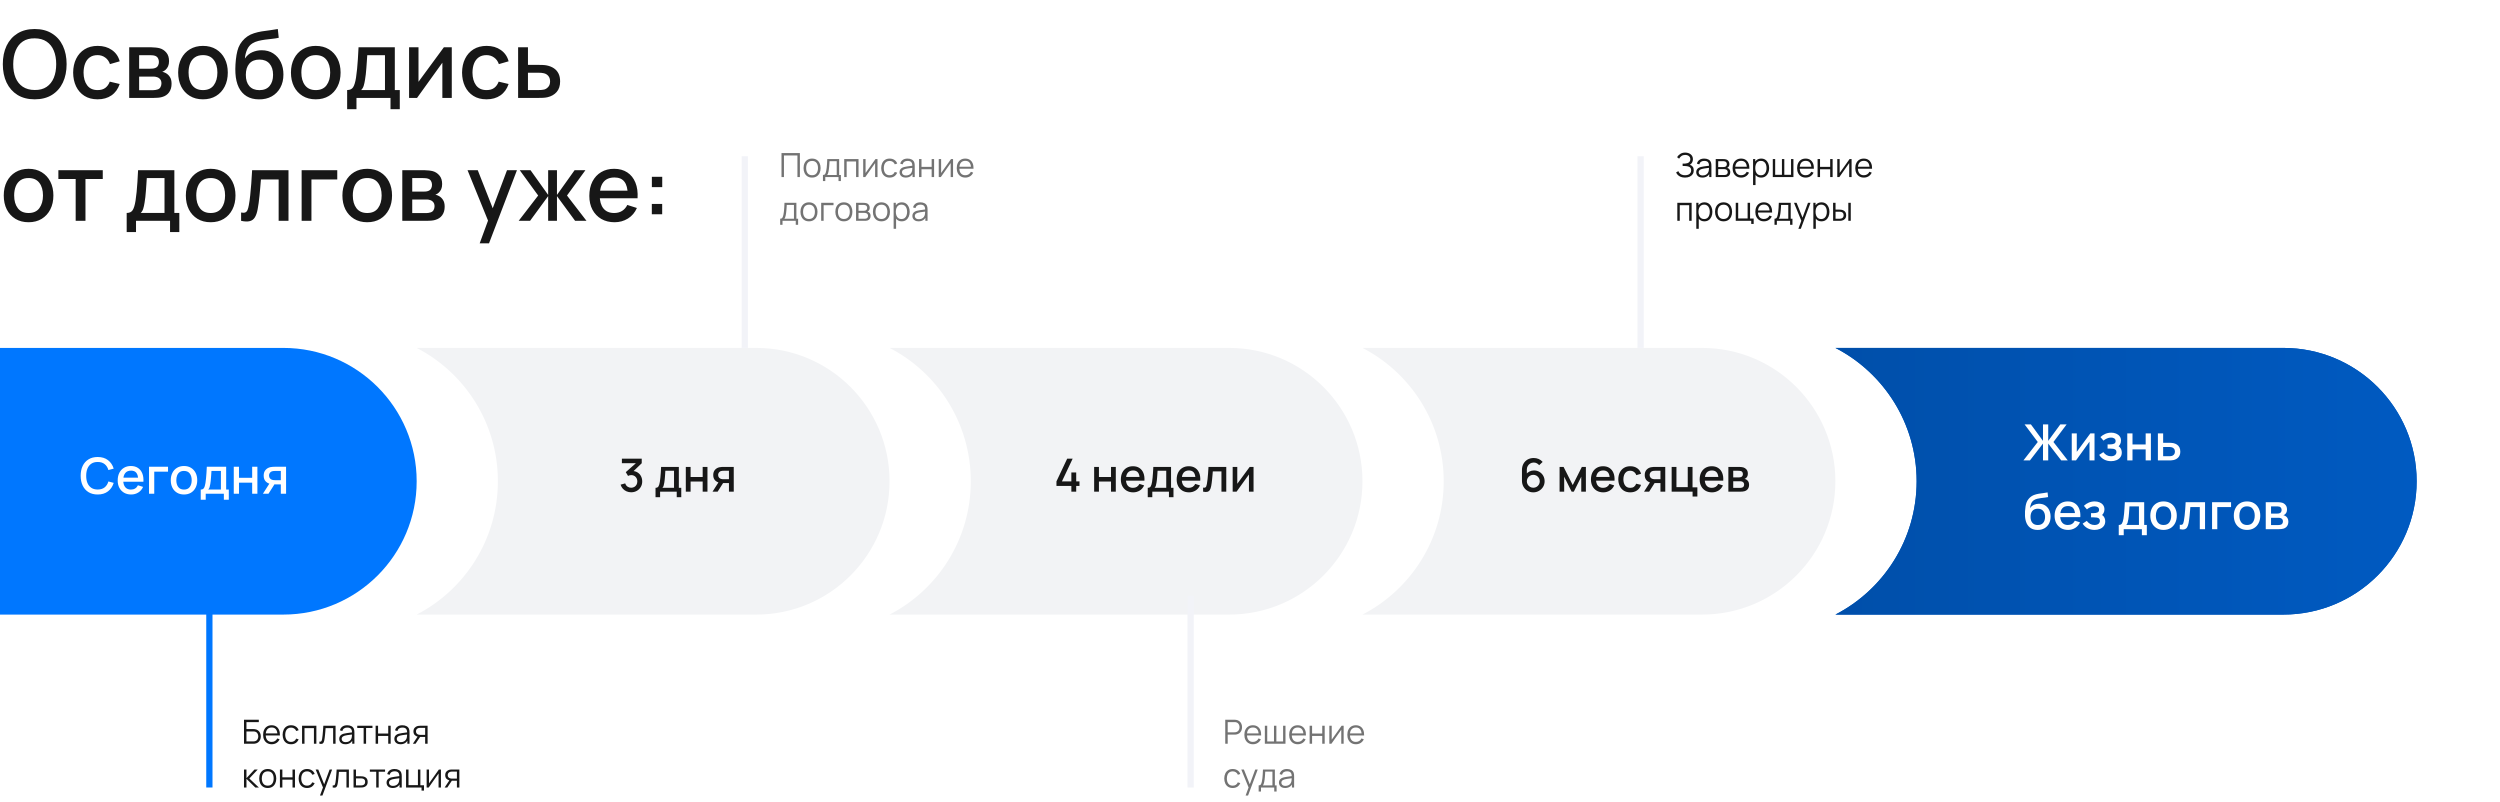 <?xml version="1.0" encoding="UTF-8"?> <svg xmlns="http://www.w3.org/2000/svg" width="1200" height="385" viewBox="0 0 1200 385" fill="none"><rect width="1200" height="385" fill="white"></rect><path d="M0 167H136C171.346 167 200 195.654 200 231V231C200 266.346 171.346 295 136 295H0V167Z" fill="#0077FF"></path><path fill-rule="evenodd" clip-rule="evenodd" d="M200 295H362.982C398.329 295 426.982 266.346 426.982 231C426.982 195.654 398.329 167 362.982 167H200C223.155 178.97 238.982 203.137 238.982 231C238.982 258.863 223.155 283.03 200 295Z" fill="#F2F3F5"></path><path fill-rule="evenodd" clip-rule="evenodd" d="M427 295H589.982C625.329 295 653.982 266.346 653.982 231C653.982 195.654 625.329 167 589.982 167H427C450.155 178.97 465.982 203.137 465.982 231C465.982 258.863 450.155 283.03 427 295Z" fill="#F2F3F5"></path><path fill-rule="evenodd" clip-rule="evenodd" d="M654 295H816.982C852.329 295 880.982 266.346 880.982 231C880.982 195.654 852.329 167 816.982 167H654C677.155 178.97 692.982 203.137 692.982 231C692.982 258.863 677.155 283.03 654 295Z" fill="#F2F3F5"></path><path fill-rule="evenodd" clip-rule="evenodd" d="M881 295H1096C1131.35 295 1160 266.346 1160 231C1160 195.654 1131.35 167 1096 167H881C904.155 178.97 919.982 203.137 919.982 231C919.982 258.863 904.155 283.03 881 295Z" fill="#005AC1"></path><path fill-rule="evenodd" clip-rule="evenodd" d="M881 295H1096C1131.35 295 1160 266.346 1160 231C1160 195.654 1131.35 167 1096 167H881C904.155 178.97 919.982 203.137 919.982 231C919.982 258.863 904.155 283.03 881 295Z" fill="url(#paint0_linear_118_255)"></path><path d="M16.672 47.675C13.432 47.675 10.672 46.97 8.393 45.56C6.112 44.135 4.365 42.155 3.15 39.62C1.95 37.085 1.35 34.145 1.35 30.8C1.35 27.455 1.95 24.515 3.15 21.98C4.365 19.445 6.112 17.473 8.393 16.062C10.672 14.637 13.432 13.925 16.672 13.925C19.898 13.925 22.65 14.637 24.93 16.062C27.225 17.473 28.973 19.445 30.172 21.98C31.372 24.515 31.973 27.455 31.973 30.8C31.973 34.145 31.372 37.085 30.172 39.62C28.973 42.155 27.225 44.135 24.93 45.56C22.65 46.97 19.898 47.675 16.672 47.675ZM16.672 43.197C18.968 43.227 20.872 42.725 22.387 41.69C23.918 40.64 25.065 39.185 25.83 37.325C26.595 35.45 26.977 33.275 26.977 30.8C26.977 28.325 26.595 26.165 25.83 24.32C25.065 22.46 23.918 21.012 22.387 19.977C20.872 18.942 18.968 18.418 16.672 18.402C14.377 18.372 12.465 18.875 10.935 19.91C9.42 20.945 8.28 22.4 7.515 24.275C6.75 26.15 6.36 28.325 6.345 30.8C6.33 33.275 6.705 35.443 7.47 37.303C8.235 39.148 9.383 40.587 10.912 41.623C12.457 42.657 14.377 43.182 16.672 43.197ZM46.855 47.675C44.365 47.675 42.251 47.12 40.511 46.01C38.77 44.9 37.435 43.377 36.505 41.443C35.59 39.508 35.126 37.31 35.111 34.85C35.126 32.345 35.605 30.133 36.55 28.212C37.495 26.277 38.846 24.762 40.6 23.668C42.355 22.573 44.463 22.025 46.923 22.025C49.578 22.025 51.843 22.685 53.718 24.005C55.608 25.325 56.853 27.133 57.453 29.427L52.773 30.777C52.308 29.413 51.543 28.355 50.478 27.605C49.428 26.84 48.221 26.457 46.855 26.457C45.31 26.457 44.043 26.825 43.053 27.56C42.063 28.28 41.328 29.27 40.848 30.53C40.368 31.79 40.12 33.23 40.105 34.85C40.12 37.355 40.691 39.38 41.816 40.925C42.956 42.47 44.636 43.242 46.855 43.242C48.37 43.242 49.593 42.898 50.523 42.208C51.468 41.502 52.188 40.498 52.683 39.193L57.453 40.318C56.658 42.688 55.346 44.51 53.516 45.785C51.685 47.045 49.465 47.675 46.855 47.675ZM62.014 47V22.7H72.702C73.407 22.7 74.112 22.745 74.817 22.835C75.522 22.91 76.144 23.023 76.684 23.172C77.914 23.517 78.964 24.207 79.834 25.242C80.704 26.262 81.139 27.628 81.139 29.337C81.139 30.312 80.989 31.137 80.689 31.812C80.389 32.472 79.977 33.042 79.452 33.523C79.212 33.733 78.957 33.92 78.687 34.085C78.417 34.25 78.147 34.377 77.877 34.468C78.432 34.557 78.979 34.752 79.519 35.053C80.344 35.487 81.019 36.117 81.544 36.943C82.084 37.752 82.354 38.84 82.354 40.205C82.354 41.84 81.957 43.212 81.162 44.322C80.367 45.417 79.242 46.167 77.787 46.572C77.217 46.737 76.572 46.85 75.852 46.91C75.147 46.97 74.442 47 73.737 47H62.014ZM66.784 43.288H73.444C73.759 43.288 74.119 43.258 74.524 43.197C74.929 43.138 75.289 43.055 75.604 42.95C76.279 42.74 76.759 42.358 77.044 41.803C77.344 41.248 77.494 40.655 77.494 40.025C77.494 39.17 77.269 38.487 76.819 37.977C76.369 37.453 75.799 37.115 75.109 36.965C74.809 36.86 74.479 36.8 74.119 36.785C73.759 36.77 73.452 36.763 73.197 36.763H66.784V43.288ZM66.784 32.983H72.049C72.484 32.983 72.927 32.96 73.377 32.915C73.827 32.855 74.217 32.758 74.547 32.623C75.132 32.398 75.567 32.023 75.852 31.497C76.137 30.957 76.279 30.372 76.279 29.742C76.279 29.052 76.122 28.438 75.807 27.898C75.492 27.358 75.019 26.983 74.389 26.773C73.954 26.622 73.452 26.54 72.882 26.525C72.327 26.495 71.974 26.48 71.824 26.48H66.784V32.983ZM97.418 47.675C94.988 47.675 92.881 47.127 91.096 46.032C89.311 44.938 87.931 43.43 86.956 41.51C85.996 39.575 85.516 37.347 85.516 34.828C85.516 32.292 86.011 30.065 87.001 28.145C87.991 26.21 89.378 24.71 91.163 23.645C92.948 22.565 95.033 22.025 97.418 22.025C99.848 22.025 101.956 22.573 103.741 23.668C105.526 24.762 106.906 26.27 107.881 28.19C108.856 30.11 109.343 32.322 109.343 34.828C109.343 37.362 108.848 39.597 107.858 41.532C106.883 43.453 105.503 44.96 103.718 46.055C101.933 47.135 99.833 47.675 97.418 47.675ZM97.418 43.242C99.743 43.242 101.476 42.462 102.616 40.903C103.771 39.328 104.348 37.303 104.348 34.828C104.348 32.292 103.763 30.267 102.593 28.753C101.438 27.223 99.713 26.457 97.418 26.457C95.843 26.457 94.546 26.817 93.526 27.538C92.506 28.242 91.748 29.225 91.253 30.485C90.758 31.73 90.511 33.178 90.511 34.828C90.511 37.377 91.096 39.417 92.266 40.947C93.436 42.477 95.153 43.242 97.418 43.242ZM124.278 47.697C121.968 47.682 120.003 47.18 118.383 46.19C116.763 45.2 115.495 43.775 114.58 41.915C113.68 40.04 113.155 37.782 113.005 35.142C112.93 33.867 112.938 32.458 113.028 30.913C113.118 29.352 113.283 27.845 113.523 26.39C113.778 24.935 114.1 23.72 114.49 22.745C114.925 21.665 115.518 20.675 116.268 19.775C117.018 18.86 117.843 18.095 118.743 17.48C119.703 16.82 120.768 16.31 121.938 15.95C123.108 15.575 124.33 15.283 125.605 15.072C126.895 14.863 128.193 14.682 129.498 14.533C130.818 14.367 132.1 14.165 133.345 13.925L133.795 18.133C132.97 18.328 131.995 18.485 130.87 18.605C129.76 18.725 128.605 18.86 127.405 19.01C126.22 19.16 125.088 19.37 124.008 19.64C122.928 19.91 121.99 20.293 121.195 20.788C120.07 21.477 119.208 22.483 118.608 23.802C118.023 25.122 117.67 26.555 117.55 28.1C118.48 26.69 119.665 25.677 121.105 25.062C122.545 24.433 124.038 24.117 125.583 24.117C127.743 24.117 129.603 24.628 131.163 25.648C132.738 26.668 133.945 28.055 134.785 29.81C135.625 31.565 136.045 33.553 136.045 35.773C136.045 38.172 135.55 40.273 134.56 42.072C133.585 43.858 132.213 45.252 130.443 46.258C128.673 47.248 126.618 47.727 124.278 47.697ZM124.525 43.265C126.685 43.265 128.313 42.597 129.408 41.263C130.518 39.928 131.073 38.15 131.073 35.93C131.073 33.65 130.503 31.858 129.363 30.552C128.223 29.247 126.61 28.595 124.525 28.595C122.41 28.595 120.79 29.247 119.665 30.552C118.555 31.858 118 33.65 118 35.93C118 38.24 118.563 40.04 119.688 41.33C120.813 42.62 122.425 43.265 124.525 43.265ZM151.559 47.675C149.129 47.675 147.021 47.127 145.236 46.032C143.451 44.938 142.071 43.43 141.096 41.51C140.136 39.575 139.656 37.347 139.656 34.828C139.656 32.292 140.151 30.065 141.141 28.145C142.131 26.21 143.519 24.71 145.304 23.645C147.089 22.565 149.174 22.025 151.559 22.025C153.989 22.025 156.096 22.573 157.881 23.668C159.666 24.762 161.046 26.27 162.021 28.19C162.996 30.11 163.484 32.322 163.484 34.828C163.484 37.362 162.989 39.597 161.999 41.532C161.024 43.453 159.644 44.96 157.859 46.055C156.074 47.135 153.974 47.675 151.559 47.675ZM151.559 43.242C153.884 43.242 155.616 42.462 156.756 40.903C157.911 39.328 158.489 37.303 158.489 34.828C158.489 32.292 157.904 30.267 156.734 28.753C155.579 27.223 153.854 26.457 151.559 26.457C149.984 26.457 148.686 26.817 147.666 27.538C146.646 28.242 145.889 29.225 145.394 30.485C144.899 31.73 144.651 33.178 144.651 34.828C144.651 37.377 145.236 39.417 146.406 40.947C147.576 42.477 149.294 43.242 151.559 43.242ZM166.628 52.4V43.22C167.963 43.22 168.916 42.778 169.486 41.892C170.071 40.992 170.536 39.47 170.881 37.325C171.091 36.02 171.263 34.633 171.398 33.163C171.548 31.692 171.676 30.102 171.781 28.392C171.886 26.668 171.991 24.77 172.096 22.7H189.511V43.22H191.896V52.4H187.441V47H171.106V52.4H166.628ZM173.356 43.22H184.786V26.48H176.281C176.221 27.47 176.153 28.49 176.078 29.54C176.018 30.59 175.943 31.633 175.853 32.667C175.778 33.703 175.688 34.693 175.583 35.638C175.478 36.583 175.358 37.438 175.223 38.203C175.043 39.388 174.826 40.377 174.571 41.172C174.331 41.968 173.926 42.65 173.356 43.22ZM216.853 22.7V47H212.33V30.102L200.18 47H196.355V22.7H200.878V39.26L213.05 22.7H216.853ZM233.535 47.675C231.045 47.675 228.93 47.12 227.19 46.01C225.45 44.9 224.115 43.377 223.185 41.443C222.27 39.508 221.805 37.31 221.79 34.85C221.805 32.345 222.285 30.133 223.23 28.212C224.175 26.277 225.525 24.762 227.28 23.668C229.035 22.573 231.143 22.025 233.603 22.025C236.258 22.025 238.523 22.685 240.398 24.005C242.288 25.325 243.533 27.133 244.133 29.427L239.453 30.777C238.988 29.413 238.223 28.355 237.158 27.605C236.108 26.84 234.9 26.457 233.535 26.457C231.99 26.457 230.723 26.825 229.733 27.56C228.743 28.28 228.008 29.27 227.528 30.53C227.048 31.79 226.8 33.23 226.785 34.85C226.8 37.355 227.37 39.38 228.495 40.925C229.635 42.47 231.315 43.242 233.535 43.242C235.05 43.242 236.273 42.898 237.203 42.208C238.148 41.502 238.868 40.498 239.363 39.193L244.133 40.318C243.338 42.688 242.025 44.51 240.195 45.785C238.365 47.045 236.145 47.675 233.535 47.675ZM248.694 47V22.7H253.419V31.137H258.211C258.901 31.137 259.636 31.152 260.416 31.183C261.211 31.212 261.894 31.288 262.464 31.407C263.769 31.677 264.894 32.127 265.839 32.758C266.799 33.388 267.541 34.227 268.066 35.278C268.591 36.312 268.854 37.587 268.854 39.102C268.854 41.218 268.299 42.905 267.189 44.165C266.094 45.41 264.609 46.25 262.734 46.685C262.134 46.82 261.421 46.91 260.596 46.955C259.786 46.985 259.044 47 258.369 47H248.694ZM253.419 43.22H258.639C259.014 43.22 259.441 43.205 259.921 43.175C260.401 43.145 260.844 43.078 261.249 42.972C261.969 42.763 262.614 42.335 263.184 41.69C263.754 41.045 264.039 40.182 264.039 39.102C264.039 37.992 263.754 37.108 263.184 36.447C262.629 35.788 261.924 35.36 261.069 35.165C260.664 35.06 260.251 34.992 259.831 34.962C259.411 34.932 259.014 34.917 258.639 34.917H253.419V43.22ZM13.703 106.675C11.273 106.675 9.165 106.128 7.38 105.032C5.595 103.937 4.215 102.43 3.24 100.51C2.28 98.575 1.8 96.347 1.8 93.828C1.8 91.293 2.295 89.065 3.285 87.145C4.275 85.21 5.662 83.71 7.447 82.645C9.232 81.565 11.318 81.025 13.703 81.025C16.133 81.025 18.24 81.573 20.025 82.668C21.81 83.763 23.19 85.27 24.165 87.19C25.14 89.11 25.628 91.323 25.628 93.828C25.628 96.362 25.133 98.597 24.142 100.532C23.168 102.452 21.788 103.96 20.003 105.055C18.218 106.135 16.117 106.675 13.703 106.675ZM13.703 102.242C16.027 102.242 17.76 101.462 18.9 99.903C20.055 98.328 20.633 96.302 20.633 93.828C20.633 91.293 20.047 89.267 18.878 87.752C17.723 86.222 15.998 85.457 13.703 85.457C12.127 85.457 10.83 85.817 9.81 86.537C8.79 87.243 8.033 88.225 7.537 89.485C7.043 90.73 6.795 92.177 6.795 93.828C6.795 96.377 7.38 98.418 8.55 99.948C9.72 101.477 11.438 102.242 13.703 102.242ZM36.322 106V85.93H28.02V81.7H49.327V85.93H41.025V106H36.322ZM60.808 111.4V102.22C62.143 102.22 63.096 101.777 63.666 100.892C64.251 99.993 64.716 98.47 65.061 96.325C65.27 95.02 65.443 93.632 65.578 92.162C65.728 90.692 65.856 89.103 65.96 87.392C66.066 85.668 66.171 83.77 66.275 81.7H83.691V102.22H86.076V111.4H81.621V106H65.285V111.4H60.808ZM67.535 102.22H78.966V85.48H70.46C70.4 86.47 70.333 87.49 70.258 88.54C70.198 89.59 70.123 90.632 70.033 91.668C69.958 92.703 69.868 93.692 69.763 94.638C69.658 95.582 69.538 96.438 69.403 97.203C69.223 98.388 69.005 99.377 68.751 100.172C68.51 100.967 68.106 101.65 67.535 102.22ZM101.11 106.675C98.68 106.675 96.572 106.128 94.787 105.032C93.002 103.937 91.622 102.43 90.647 100.51C89.687 98.575 89.207 96.347 89.207 93.828C89.207 91.293 89.702 89.065 90.692 87.145C91.682 85.21 93.07 83.71 94.855 82.645C96.64 81.565 98.725 81.025 101.11 81.025C103.54 81.025 105.647 81.573 107.432 82.668C109.217 83.763 110.597 85.27 111.572 87.19C112.547 89.11 113.035 91.323 113.035 93.828C113.035 96.362 112.54 98.597 111.55 100.532C110.575 102.452 109.195 103.96 107.41 105.055C105.625 106.135 103.525 106.675 101.11 106.675ZM101.11 102.242C103.435 102.242 105.167 101.462 106.307 99.903C107.462 98.328 108.04 96.302 108.04 93.828C108.04 91.293 107.455 89.267 106.285 87.752C105.13 86.222 103.405 85.457 101.11 85.457C99.535 85.457 98.237 85.817 97.217 86.537C96.197 87.243 95.44 88.225 94.945 89.485C94.45 90.73 94.202 92.177 94.202 93.828C94.202 96.377 94.787 98.418 95.957 99.948C97.127 101.477 98.845 102.242 101.11 102.242ZM115.729 106V102.017C116.629 102.182 117.312 102.16 117.777 101.95C118.257 101.725 118.609 101.32 118.834 100.735C119.074 100.15 119.277 99.392 119.442 98.463C119.697 97.097 119.914 95.545 120.094 93.805C120.289 92.05 120.462 90.153 120.612 88.112C120.762 86.073 120.897 83.935 121.017 81.7H138.477V106H133.752V86.132H125.247C125.157 87.317 125.052 88.578 124.932 89.912C124.827 91.233 124.707 92.545 124.572 93.85C124.437 95.155 124.294 96.377 124.144 97.517C123.994 98.657 123.837 99.632 123.672 100.442C123.372 102.062 122.929 103.352 122.344 104.312C121.774 105.257 120.964 105.865 119.914 106.135C118.864 106.42 117.469 106.375 115.729 106ZM144.786 106V81.7H161.886V86.132H149.488V106H144.786ZM176.256 106.675C173.826 106.675 171.719 106.128 169.934 105.032C168.149 103.937 166.769 102.43 165.794 100.51C164.834 98.575 164.354 96.347 164.354 93.828C164.354 91.293 164.849 89.065 165.839 87.145C166.829 85.21 168.216 83.71 170.001 82.645C171.786 81.565 173.871 81.025 176.256 81.025C178.686 81.025 180.794 81.573 182.579 82.668C184.364 83.763 185.744 85.27 186.719 87.19C187.694 89.11 188.181 91.323 188.181 93.828C188.181 96.362 187.686 98.597 186.696 100.532C185.721 102.452 184.341 103.96 182.556 105.055C180.771 106.135 178.671 106.675 176.256 106.675ZM176.256 102.242C178.581 102.242 180.314 101.462 181.454 99.903C182.609 98.328 183.186 96.302 183.186 93.828C183.186 91.293 182.601 89.267 181.431 87.752C180.276 86.222 178.551 85.457 176.256 85.457C174.681 85.457 173.384 85.817 172.364 86.537C171.344 87.243 170.586 88.225 170.091 89.485C169.596 90.73 169.349 92.177 169.349 93.828C169.349 96.377 169.934 98.418 171.104 99.948C172.274 101.477 173.991 102.242 176.256 102.242ZM193.103 106V81.7H203.791C204.496 81.7 205.201 81.745 205.906 81.835C206.611 81.91 207.233 82.022 207.773 82.172C209.003 82.517 210.053 83.207 210.923 84.243C211.793 85.263 212.228 86.627 212.228 88.338C212.228 89.312 212.078 90.138 211.778 90.812C211.478 91.472 211.066 92.043 210.541 92.522C210.301 92.733 210.046 92.92 209.776 93.085C209.506 93.25 209.236 93.377 208.966 93.468C209.521 93.558 210.068 93.752 210.608 94.052C211.433 94.487 212.108 95.118 212.633 95.942C213.173 96.752 213.443 97.84 213.443 99.205C213.443 100.84 213.046 102.212 212.251 103.322C211.456 104.417 210.331 105.167 208.876 105.572C208.306 105.737 207.661 105.85 206.941 105.91C206.236 105.97 205.531 106 204.826 106H193.103ZM197.873 102.287H204.533C204.848 102.287 205.208 102.257 205.613 102.197C206.018 102.137 206.378 102.055 206.693 101.95C207.368 101.74 207.848 101.357 208.133 100.802C208.433 100.247 208.583 99.655 208.583 99.025C208.583 98.17 208.358 97.487 207.908 96.978C207.458 96.453 206.888 96.115 206.198 95.965C205.898 95.86 205.568 95.8 205.208 95.785C204.848 95.77 204.541 95.763 204.286 95.763H197.873V102.287ZM197.873 91.983H203.138C203.573 91.983 204.016 91.96 204.466 91.915C204.916 91.855 205.306 91.757 205.636 91.623C206.221 91.397 206.656 91.022 206.941 90.498C207.226 89.957 207.368 89.373 207.368 88.743C207.368 88.052 207.211 87.438 206.896 86.897C206.581 86.358 206.108 85.983 205.478 85.772C205.043 85.623 204.541 85.54 203.971 85.525C203.416 85.495 203.063 85.48 202.913 85.48H197.873V91.983ZM230.248 116.8L234.951 103.997L235.018 107.778L224.421 81.7H229.326L237.246 101.837H235.806L243.366 81.7H248.136L234.726 116.8H230.248ZM248.961 106L258.321 93.85L249.478 81.7H254.653L263.113 93.558V81.7H267.343V93.558L275.803 81.7H281.001L272.158 93.85L281.518 106H276.051L267.343 94.142V106H263.113V94.142L254.428 106H248.961ZM295.002 106.675C292.587 106.675 290.464 106.15 288.634 105.1C286.819 104.035 285.402 102.557 284.382 100.667C283.377 98.763 282.874 96.558 282.874 94.052C282.874 91.397 283.369 89.095 284.359 87.145C285.364 85.195 286.759 83.688 288.544 82.623C290.329 81.558 292.407 81.025 294.777 81.025C297.252 81.025 299.359 81.603 301.099 82.757C302.839 83.897 304.137 85.525 304.992 87.64C305.862 89.755 306.207 92.267 306.027 95.177H301.324V93.468C301.294 90.647 300.754 88.562 299.704 87.213C298.669 85.862 297.087 85.188 294.957 85.188C292.602 85.188 290.832 85.93 289.647 87.415C288.462 88.9 287.869 91.045 287.869 93.85C287.869 96.52 288.462 98.59 289.647 100.06C290.832 101.515 292.542 102.242 294.777 102.242C296.247 102.242 297.514 101.912 298.579 101.252C299.659 100.577 300.499 99.618 301.099 98.373L305.712 99.835C304.767 102.01 303.334 103.697 301.414 104.897C299.494 106.082 297.357 106.675 295.002 106.675ZM286.339 95.177V91.51H303.687V95.177H286.339ZM312.875 102.85V97.877H317.847V102.85H312.875ZM312.897 89.823V84.85H317.87V89.823H312.897Z" fill="#171717"></path><path d="M46.892 237.36C45.164 237.36 43.692 236.984 42.476 236.232C41.26 235.472 40.328 234.416 39.68 233.064C39.04 231.712 38.72 230.144 38.72 228.36C38.72 226.576 39.04 225.008 39.68 223.656C40.328 222.304 41.26 221.252 42.476 220.5C43.692 219.74 45.164 219.36 46.892 219.36C48.884 219.36 50.532 219.864 51.836 220.872C53.148 221.88 54.06 223.236 54.572 224.94L52.028 225.624C51.692 224.416 51.092 223.468 50.228 222.78C49.372 222.092 48.26 221.748 46.892 221.748C45.668 221.748 44.648 222.024 43.832 222.576C43.016 223.128 42.4 223.9 41.984 224.892C41.576 225.884 41.372 227.04 41.372 228.36C41.364 229.68 41.564 230.836 41.972 231.828C42.388 232.82 43.004 233.592 43.82 234.144C44.644 234.696 45.668 234.972 46.892 234.972C48.26 234.972 49.372 234.628 50.228 233.94C51.092 233.244 51.692 232.296 52.028 231.096L54.572 231.78C54.06 233.484 53.148 234.84 51.836 235.848C50.532 236.856 48.884 237.36 46.892 237.36ZM62.959 237.36C61.671 237.36 60.539 237.08 59.563 236.52C58.595 235.952 57.839 235.164 57.295 234.156C56.759 233.14 56.491 231.964 56.491 230.628C56.491 229.212 56.755 227.984 57.283 226.944C57.819 225.904 58.563 225.1 59.515 224.532C60.467 223.964 61.575 223.68 62.839 223.68C64.159 223.68 65.283 223.988 66.211 224.604C67.139 225.212 67.831 226.08 68.287 227.208C68.751 228.336 68.935 229.676 68.839 231.228H66.331V230.316C66.315 228.812 66.027 227.7 65.467 226.98C64.915 226.26 64.071 225.9 62.935 225.9C61.679 225.9 60.735 226.296 60.103 227.088C59.471 227.88 59.155 229.024 59.155 230.52C59.155 231.944 59.471 233.048 60.103 233.832C60.735 234.608 61.647 234.996 62.839 234.996C63.623 234.996 64.299 234.82 64.867 234.468C65.443 234.108 65.891 233.596 66.211 232.932L68.671 233.712C68.167 234.872 67.403 235.772 66.379 236.412C65.355 237.044 64.215 237.36 62.959 237.36ZM58.339 231.228V229.272H67.591V231.228H58.339ZM71.532 237V224.04H80.652V226.404H74.04V237H71.532ZM88.316 237.36C87.02 237.36 85.896 237.068 84.944 236.484C83.992 235.9 83.256 235.096 82.736 234.072C82.224 233.04 81.968 231.852 81.968 230.508C81.968 229.156 82.232 227.968 82.76 226.944C83.288 225.912 84.028 225.112 84.98 224.544C85.932 223.968 87.044 223.68 88.316 223.68C89.612 223.68 90.736 223.972 91.688 224.556C92.64 225.14 93.376 225.944 93.896 226.968C94.416 227.992 94.676 229.172 94.676 230.508C94.676 231.86 94.412 233.052 93.884 234.084C93.364 235.108 92.628 235.912 91.676 236.496C90.724 237.072 89.604 237.36 88.316 237.36ZM88.316 234.996C89.556 234.996 90.48 234.58 91.088 233.748C91.704 232.908 92.012 231.828 92.012 230.508C92.012 229.156 91.7 228.076 91.076 227.268C90.46 226.452 89.54 226.044 88.316 226.044C87.476 226.044 86.784 226.236 86.24 226.62C85.696 226.996 85.292 227.52 85.028 228.192C84.764 228.856 84.632 229.628 84.632 230.508C84.632 231.868 84.944 232.956 85.568 233.772C86.192 234.588 87.108 234.996 88.316 234.996ZM96.353 239.88V234.984C97.065 234.984 97.573 234.748 97.877 234.276C98.189 233.796 98.437 232.984 98.621 231.84C98.733 231.144 98.825 230.404 98.897 229.62C98.977 228.836 99.045 227.988 99.101 227.076C99.157 226.156 99.213 225.144 99.269 224.04H108.557V234.984H109.829V239.88H107.453V237H98.741V239.88H96.353ZM99.941 234.984H106.037V226.056H101.501C101.469 226.584 101.433 227.128 101.393 227.688C101.361 228.248 101.321 228.804 101.273 229.356C101.233 229.908 101.185 230.436 101.129 230.94C101.073 231.444 101.009 231.9 100.937 232.308C100.841 232.94 100.725 233.468 100.589 233.892C100.461 234.316 100.245 234.68 99.941 234.984ZM112.207 237V224.04H114.715V229.332H121.039V224.04H123.547V237H121.039V231.696H114.715V237H112.207ZM134.798 237V232.5H132.23C131.926 232.5 131.562 232.488 131.138 232.464C130.722 232.44 130.33 232.396 129.962 232.332C128.994 232.156 128.186 231.736 127.538 231.072C126.89 230.4 126.566 229.476 126.566 228.3C126.566 227.164 126.87 226.252 127.478 225.564C128.094 224.868 128.874 224.42 129.818 224.22C130.226 224.124 130.642 224.072 131.066 224.064C131.498 224.048 131.862 224.04 132.158 224.04H137.306L137.318 237H134.798ZM126.194 237L129.47 231.876H132.122L128.87 237H126.194ZM132.014 230.484H134.798V226.056H132.014C131.838 226.056 131.622 226.064 131.366 226.08C131.11 226.096 130.862 226.14 130.622 226.212C130.374 226.284 130.134 226.412 129.902 226.596C129.678 226.78 129.494 227.016 129.35 227.304C129.206 227.584 129.134 227.908 129.134 228.276C129.134 228.828 129.29 229.284 129.602 229.644C129.914 229.996 130.286 230.228 130.718 230.34C130.95 230.404 131.182 230.444 131.414 230.46C131.646 230.476 131.846 230.484 132.014 230.484Z" fill="white"></path><path d="M302.973 236.297C302.188 236.297 301.451 236.15 300.762 235.857C300.073 235.556 299.475 235.131 298.969 234.581C298.47 234.031 298.107 233.382 297.88 232.634L300.102 232.018C300.315 232.7 300.685 233.224 301.213 233.591C301.741 233.95 302.328 234.126 302.973 234.119C303.552 234.112 304.062 233.976 304.502 233.712C304.942 233.448 305.287 233.092 305.536 232.645C305.785 232.19 305.91 231.67 305.91 231.083C305.91 230.203 305.635 229.477 305.085 228.905C304.542 228.333 303.831 228.047 302.951 228.047C302.702 228.047 302.445 228.084 302.181 228.157C301.924 228.23 301.682 228.326 301.455 228.443L300.377 226.628L305.965 221.689L306.207 222.349H298.507V220.16H308.033V222.349L303.391 226.815L303.369 226.067C304.366 226.067 305.232 226.291 305.965 226.738C306.698 227.178 307.263 227.779 307.659 228.542C308.062 229.297 308.264 230.144 308.264 231.083C308.264 232.095 308.026 232.993 307.549 233.778C307.08 234.563 306.445 235.179 305.646 235.626C304.854 236.073 303.963 236.297 302.973 236.297ZM314.654 238.64V234.152C315.307 234.152 315.772 233.936 316.051 233.503C316.337 233.063 316.564 232.319 316.733 231.27C316.836 230.632 316.92 229.954 316.986 229.235C317.059 228.516 317.122 227.739 317.173 226.903C317.224 226.06 317.276 225.132 317.327 224.12H325.841V234.152H327.007V238.64H324.829V236H316.843V238.64H314.654ZM317.943 234.152H323.531V225.968H319.373C319.344 226.452 319.311 226.951 319.274 227.464C319.245 227.977 319.208 228.487 319.164 228.993C319.127 229.499 319.083 229.983 319.032 230.445C318.981 230.907 318.922 231.325 318.856 231.699C318.768 232.278 318.662 232.762 318.537 233.151C318.42 233.54 318.222 233.873 317.943 234.152ZM329.187 236V224.12H331.486V228.971H337.283V224.12H339.582V236H337.283V231.138H331.486V236H329.187ZM349.896 236V231.875H347.542C347.263 231.875 346.93 231.864 346.541 231.842C346.16 231.82 345.8 231.78 345.463 231.721C344.576 231.56 343.835 231.175 343.241 230.566C342.647 229.95 342.35 229.103 342.35 228.025C342.35 226.984 342.629 226.148 343.186 225.517C343.751 224.879 344.466 224.468 345.331 224.285C345.705 224.197 346.086 224.149 346.475 224.142C346.871 224.127 347.205 224.12 347.476 224.12H352.195L352.206 236H349.896ZM342.009 236L345.012 231.303H347.443L344.462 236H342.009ZM347.344 230.027H349.896V225.968H347.344C347.183 225.968 346.985 225.975 346.75 225.99C346.515 226.005 346.288 226.045 346.068 226.111C345.841 226.177 345.621 226.294 345.408 226.463C345.203 226.632 345.034 226.848 344.902 227.112C344.77 227.369 344.704 227.666 344.704 228.003C344.704 228.509 344.847 228.927 345.133 229.257C345.419 229.58 345.76 229.792 346.156 229.895C346.369 229.954 346.581 229.99 346.794 230.005C347.007 230.02 347.19 230.027 347.344 230.027Z" fill="#171717"></path><path d="M514.25 236V233.239H507.1V231.061L512.248 220.16H514.877L509.729 231.061H514.25V226.771H516.582V231.061H518.155V233.239H516.582V236H514.25ZM525.189 236V224.12H527.488V228.971H533.285V224.12H535.584V236H533.285V231.138H527.488V236H525.189ZM543.94 236.33C542.759 236.33 541.722 236.073 540.827 235.56C539.94 235.039 539.247 234.317 538.748 233.393C538.257 232.462 538.011 231.384 538.011 230.159C538.011 228.861 538.253 227.735 538.737 226.782C539.228 225.829 539.91 225.092 540.783 224.571C541.656 224.05 542.671 223.79 543.83 223.79C545.04 223.79 546.07 224.072 546.921 224.637C547.772 225.194 548.406 225.99 548.824 227.024C549.249 228.058 549.418 229.286 549.33 230.709H547.031V229.873C547.016 228.494 546.752 227.475 546.239 226.815C545.733 226.155 544.959 225.825 543.918 225.825C542.767 225.825 541.901 226.188 541.322 226.914C540.743 227.64 540.453 228.689 540.453 230.06C540.453 231.365 540.743 232.377 541.322 233.096C541.901 233.807 542.737 234.163 543.83 234.163C544.549 234.163 545.168 234.002 545.689 233.679C546.217 233.349 546.628 232.88 546.921 232.271L549.176 232.986C548.714 234.049 548.014 234.874 547.075 235.461C546.136 236.04 545.091 236.33 543.94 236.33ZM539.705 230.709V228.916H548.186V230.709H539.705ZM550.918 238.64V234.152C551.57 234.152 552.036 233.936 552.315 233.503C552.601 233.063 552.828 232.319 552.997 231.27C553.099 230.632 553.184 229.954 553.25 229.235C553.323 228.516 553.385 227.739 553.437 226.903C553.488 226.06 553.539 225.132 553.591 224.12H562.105V234.152H563.271V238.64H561.093V236H553.107V238.64H550.918ZM554.207 234.152H559.795V225.968H555.637C555.607 226.452 555.574 226.951 555.538 227.464C555.508 227.977 555.472 228.487 555.428 228.993C555.391 229.499 555.347 229.983 555.296 230.445C555.244 230.907 555.186 231.325 555.12 231.699C555.032 232.278 554.925 232.762 554.801 233.151C554.683 233.54 554.485 233.873 554.207 234.152ZM570.731 236.33C569.55 236.33 568.513 236.073 567.618 235.56C566.731 235.039 566.038 234.317 565.539 233.393C565.048 232.462 564.802 231.384 564.802 230.159C564.802 228.861 565.044 227.735 565.528 226.782C566.019 225.829 566.701 225.092 567.574 224.571C568.447 224.05 569.462 223.79 570.621 223.79C571.831 223.79 572.861 224.072 573.712 224.637C574.563 225.194 575.197 225.99 575.615 227.024C576.04 228.058 576.209 229.286 576.121 230.709H573.822V229.873C573.807 228.494 573.543 227.475 573.03 226.815C572.524 226.155 571.75 225.825 570.709 225.825C569.558 225.825 568.692 226.188 568.113 226.914C567.534 227.64 567.244 228.689 567.244 230.06C567.244 231.365 567.534 232.377 568.113 233.096C568.692 233.807 569.528 234.163 570.621 234.163C571.34 234.163 571.959 234.002 572.48 233.679C573.008 233.349 573.419 232.88 573.712 232.271L575.967 232.986C575.505 234.049 574.805 234.874 573.866 235.461C572.927 236.04 571.882 236.33 570.731 236.33ZM566.496 230.709V228.916H574.977V230.709H566.496ZM577.489 236V234.053C577.929 234.134 578.262 234.123 578.49 234.02C578.724 233.91 578.897 233.712 579.007 233.426C579.124 233.14 579.223 232.77 579.304 232.315C579.428 231.648 579.535 230.889 579.623 230.038C579.718 229.18 579.802 228.252 579.876 227.255C579.949 226.258 580.015 225.213 580.074 224.12H588.61V236H586.3V226.287H582.142C582.098 226.866 582.046 227.482 581.988 228.135C581.936 228.78 581.878 229.422 581.812 230.06C581.746 230.698 581.676 231.296 581.603 231.853C581.529 232.41 581.452 232.887 581.372 233.283C581.225 234.075 581.009 234.706 580.723 235.175C580.444 235.637 580.048 235.934 579.535 236.066C579.021 236.205 578.339 236.183 577.489 236ZM601.704 224.12V236H599.493V227.739L593.553 236H591.683V224.12H593.894V232.216L599.845 224.12H601.704Z" fill="#171717"></path><path d="M735.985 236.33C734.958 236.33 734.034 236.088 733.213 235.604C732.392 235.113 731.739 234.442 731.255 233.591C730.778 232.74 730.54 231.772 730.54 230.687V225.638C730.54 224.487 730.778 223.475 731.255 222.602C731.739 221.729 732.406 221.051 733.257 220.567C734.115 220.083 735.101 219.841 736.216 219.841C737.052 219.841 737.837 219.999 738.57 220.314C739.303 220.629 739.938 221.099 740.473 221.722L738.79 223.295C738.489 222.906 738.112 222.598 737.657 222.371C737.21 222.136 736.729 222.019 736.216 222.019C735.556 222.019 734.977 222.177 734.478 222.492C733.979 222.8 733.587 223.207 733.301 223.713C733.022 224.219 732.883 224.762 732.883 225.341V228.245L732.432 227.739C732.887 227.145 733.451 226.676 734.126 226.331C734.801 225.986 735.523 225.814 736.293 225.814C737.276 225.814 738.152 226.045 738.922 226.507C739.699 226.962 740.308 227.581 740.748 228.366C741.195 229.151 741.419 230.034 741.419 231.017C741.419 232.007 741.17 232.905 740.671 233.712C740.18 234.511 739.52 235.149 738.691 235.626C737.87 236.095 736.968 236.33 735.985 236.33ZM735.985 234.119C736.557 234.119 737.078 233.98 737.547 233.701C738.016 233.422 738.39 233.048 738.669 232.579C738.948 232.11 739.087 231.589 739.087 231.017C739.087 230.445 738.948 229.924 738.669 229.455C738.398 228.986 738.027 228.612 737.558 228.333C737.089 228.054 736.568 227.915 735.996 227.915C735.424 227.915 734.9 228.054 734.423 228.333C733.954 228.612 733.58 228.986 733.301 229.455C733.022 229.924 732.883 230.445 732.883 231.017C732.883 231.582 733.022 232.099 733.301 232.568C733.58 233.037 733.954 233.415 734.423 233.701C734.892 233.98 735.413 234.119 735.985 234.119ZM748.597 236V224.12H750.522L754.911 232.832L759.289 224.12H761.225V236H759.003V228.828L755.428 236H754.383L750.808 228.828V236H748.597ZM769.582 236.33C768.402 236.33 767.364 236.073 766.469 235.56C765.582 235.039 764.889 234.317 764.39 233.393C763.899 232.462 763.653 231.384 763.653 230.159C763.653 228.861 763.895 227.735 764.379 226.782C764.871 225.829 765.553 225.092 766.425 224.571C767.298 224.05 768.314 223.79 769.472 223.79C770.682 223.79 771.713 224.072 772.563 224.637C773.414 225.194 774.048 225.99 774.466 227.024C774.892 228.058 775.06 229.286 774.972 230.709H772.673V229.873C772.659 228.494 772.395 227.475 771.881 226.815C771.375 226.155 770.602 225.825 769.56 225.825C768.409 225.825 767.544 226.188 766.964 226.914C766.385 227.64 766.095 228.689 766.095 230.06C766.095 231.365 766.385 232.377 766.964 233.096C767.544 233.807 768.38 234.163 769.472 234.163C770.191 234.163 770.811 234.002 771.331 233.679C771.859 233.349 772.27 232.88 772.563 232.271L774.818 232.986C774.356 234.049 773.656 234.874 772.717 235.461C771.779 236.04 770.734 236.33 769.582 236.33ZM765.347 230.709V228.916H773.828V230.709H765.347ZM782.522 236.33C781.305 236.33 780.271 236.059 779.42 235.516C778.57 234.973 777.917 234.229 777.462 233.283C777.015 232.337 776.788 231.263 776.78 230.06C776.788 228.835 777.022 227.754 777.484 226.815C777.946 225.869 778.606 225.128 779.464 224.593C780.322 224.058 781.353 223.79 782.555 223.79C783.853 223.79 784.961 224.113 785.877 224.758C786.801 225.403 787.41 226.287 787.703 227.409L785.415 228.069C785.188 227.402 784.814 226.885 784.293 226.518C783.78 226.144 783.19 225.957 782.522 225.957C781.767 225.957 781.147 226.137 780.663 226.496C780.179 226.848 779.82 227.332 779.585 227.948C779.351 228.564 779.23 229.268 779.222 230.06C779.23 231.285 779.508 232.275 780.058 233.03C780.616 233.785 781.437 234.163 782.522 234.163C783.263 234.163 783.861 233.994 784.315 233.657C784.777 233.312 785.129 232.821 785.371 232.183L787.703 232.733C787.315 233.892 786.673 234.783 785.778 235.406C784.884 236.022 783.798 236.33 782.522 236.33ZM797.021 236V231.875H794.667C794.388 231.875 794.055 231.864 793.666 231.842C793.285 231.82 792.925 231.78 792.588 231.721C791.701 231.56 790.96 231.175 790.366 230.566C789.772 229.95 789.475 229.103 789.475 228.025C789.475 226.984 789.754 226.148 790.311 225.517C790.876 224.879 791.591 224.468 792.456 224.285C792.83 224.197 793.211 224.149 793.6 224.142C793.996 224.127 794.33 224.12 794.601 224.12H799.32L799.331 236H797.021ZM789.134 236L792.137 231.303H794.568L791.587 236H789.134ZM794.469 230.027H797.021V225.968H794.469C794.308 225.968 794.11 225.975 793.875 225.99C793.64 226.005 793.413 226.045 793.193 226.111C792.966 226.177 792.746 226.294 792.533 226.463C792.328 226.632 792.159 226.848 792.027 227.112C791.895 227.369 791.829 227.666 791.829 228.003C791.829 228.509 791.972 228.927 792.258 229.257C792.544 229.58 792.885 229.792 793.281 229.895C793.494 229.954 793.706 229.99 793.919 230.005C794.132 230.02 794.315 230.027 794.469 230.027ZM812.437 238.343V236H802.394V224.12H804.693V233.833H810.116V224.12H812.415V233.932H814.736V238.343H812.437ZM821.768 236.33C820.587 236.33 819.55 236.073 818.655 235.56C817.768 235.039 817.075 234.317 816.576 233.393C816.085 232.462 815.839 231.384 815.839 230.159C815.839 228.861 816.081 227.735 816.565 226.782C817.056 225.829 817.738 225.092 818.611 224.571C819.484 224.05 820.499 223.79 821.658 223.79C822.868 223.79 823.898 224.072 824.749 224.637C825.6 225.194 826.234 225.99 826.652 227.024C827.077 228.058 827.246 229.286 827.158 230.709H824.859V229.873C824.844 228.494 824.58 227.475 824.067 226.815C823.561 226.155 822.787 225.825 821.746 225.825C820.595 225.825 819.729 226.188 819.15 226.914C818.571 227.64 818.281 228.689 818.281 230.06C818.281 231.365 818.571 232.377 819.15 233.096C819.729 233.807 820.565 234.163 821.658 234.163C822.377 234.163 822.996 234.002 823.517 233.679C824.045 233.349 824.456 232.88 824.749 232.271L827.004 232.986C826.542 234.049 825.842 234.874 824.903 235.461C823.964 236.04 822.919 236.33 821.768 236.33ZM817.533 230.709V228.916H826.014V230.709H817.533ZM829.615 236V224.12H834.84C835.185 224.12 835.529 224.142 835.874 224.186C836.219 224.223 836.523 224.278 836.787 224.351C837.388 224.52 837.902 224.857 838.327 225.363C838.752 225.862 838.965 226.529 838.965 227.365C838.965 227.842 838.892 228.245 838.745 228.575C838.598 228.898 838.397 229.176 838.14 229.411C838.023 229.514 837.898 229.605 837.766 229.686C837.634 229.767 837.502 229.829 837.37 229.873C837.641 229.917 837.909 230.012 838.173 230.159C838.576 230.372 838.906 230.68 839.163 231.083C839.427 231.479 839.559 232.011 839.559 232.678C839.559 233.477 839.365 234.148 838.976 234.691C838.587 235.226 838.037 235.593 837.326 235.791C837.047 235.872 836.732 235.927 836.38 235.956C836.035 235.985 835.691 236 835.346 236H829.615ZM831.947 234.185H835.203C835.357 234.185 835.533 234.17 835.731 234.141C835.929 234.112 836.105 234.071 836.259 234.02C836.589 233.917 836.824 233.73 836.963 233.459C837.11 233.188 837.183 232.898 837.183 232.59C837.183 232.172 837.073 231.838 836.853 231.589C836.633 231.332 836.354 231.167 836.017 231.094C835.87 231.043 835.709 231.013 835.533 231.006C835.357 230.999 835.207 230.995 835.082 230.995H831.947V234.185ZM831.947 229.147H834.521C834.734 229.147 834.95 229.136 835.17 229.114C835.39 229.085 835.581 229.037 835.742 228.971C836.028 228.861 836.241 228.678 836.38 228.421C836.519 228.157 836.589 227.871 836.589 227.563C836.589 227.226 836.512 226.925 836.358 226.661C836.204 226.397 835.973 226.214 835.665 226.111C835.452 226.038 835.207 225.997 834.928 225.99C834.657 225.975 834.484 225.968 834.411 225.968H831.947V229.147Z" fill="#171717"></path><path d="M971.24 221L978.128 212.156L971.804 203.72H974.84L980.636 211.628V203.72H983.144V211.628L988.94 203.72H991.976L985.652 212.156L992.54 221H989.396L983.144 212.9V221H980.636V212.9L974.372 221H971.24ZM1005.37 208.04V221H1002.96V211.988L996.481 221H994.441V208.04H996.853V216.872L1003.35 208.04H1005.37ZM1013.35 221.36C1012.09 221.36 1010.96 221.092 1009.96 220.556C1008.97 220.02 1008.19 219.28 1007.61 218.336L1009.6 217.028C1010.07 217.652 1010.6 218.136 1011.21 218.48C1011.83 218.824 1012.52 218.996 1013.29 218.996C1014.09 218.996 1014.72 218.816 1015.18 218.456C1015.65 218.088 1015.89 217.596 1015.89 216.98C1015.89 216.492 1015.75 216.132 1015.48 215.9C1015.22 215.66 1014.85 215.504 1014.38 215.432C1013.91 215.36 1013.39 215.324 1012.79 215.324H1011.64V213.308H1012.79C1013.58 213.308 1014.22 213.2 1014.73 212.984C1015.24 212.76 1015.49 212.34 1015.49 211.724C1015.49 211.124 1015.27 210.692 1014.83 210.428C1014.4 210.164 1013.89 210.032 1013.29 210.032C1012.61 210.032 1011.96 210.176 1011.33 210.464C1010.7 210.744 1010.15 211.092 1009.67 211.508L1008.21 209.792C1008.9 209.128 1009.68 208.612 1010.56 208.244C1011.45 207.868 1012.4 207.68 1013.42 207.68C1014.25 207.68 1015.02 207.828 1015.72 208.124C1016.43 208.412 1017 208.84 1017.43 209.408C1017.86 209.976 1018.07 210.676 1018.07 211.508C1018.07 212.156 1017.93 212.748 1017.64 213.284C1017.35 213.82 1016.91 214.308 1016.32 214.748L1016.25 213.896C1016.74 214.048 1017.15 214.292 1017.47 214.628C1017.8 214.964 1018.05 215.36 1018.21 215.816C1018.37 216.264 1018.46 216.74 1018.46 217.244C1018.46 218.116 1018.23 218.86 1017.76 219.476C1017.31 220.092 1016.69 220.56 1015.91 220.88C1015.14 221.2 1014.28 221.36 1013.35 221.36ZM1021.09 221V208.04H1023.6V213.332H1029.92V208.04H1032.43V221H1029.92V215.696H1023.6V221H1021.09ZM1035.79 221V208.04H1038.31V212.54H1040.86C1041.23 212.54 1041.62 212.548 1042.04 212.564C1042.46 212.58 1042.83 212.62 1043.13 212.684C1043.83 212.828 1044.43 213.068 1044.93 213.404C1045.44 213.74 1045.84 214.188 1046.12 214.748C1046.4 215.3 1046.54 215.98 1046.54 216.788C1046.54 217.916 1046.24 218.816 1045.65 219.488C1045.07 220.152 1044.27 220.6 1043.27 220.832C1042.95 220.904 1042.57 220.952 1042.13 220.976C1041.7 220.992 1041.31 221 1040.95 221H1035.79ZM1038.31 218.984H1041.09C1041.29 218.984 1041.52 218.976 1041.77 218.96C1042.03 218.944 1042.27 218.908 1042.48 218.852C1042.87 218.74 1043.21 218.512 1043.51 218.168C1043.82 217.824 1043.97 217.364 1043.97 216.788C1043.97 216.196 1043.82 215.724 1043.51 215.372C1043.22 215.02 1042.84 214.792 1042.39 214.688C1042.17 214.632 1041.95 214.596 1041.73 214.58C1041.5 214.564 1041.29 214.556 1041.09 214.556H1038.31V218.984ZM978.008 254.372C976.776 254.364 975.728 254.096 974.864 253.568C974 253.04 973.324 252.28 972.836 251.288C972.356 250.288 972.076 249.084 971.996 247.676C971.956 246.996 971.96 246.244 972.008 245.42C972.056 244.588 972.144 243.784 972.272 243.008C972.408 242.232 972.58 241.584 972.788 241.064C973.02 240.488 973.336 239.96 973.736 239.48C974.136 238.992 974.576 238.584 975.056 238.256C975.568 237.904 976.136 237.632 976.76 237.44C977.384 237.24 978.036 237.084 978.716 236.972C979.404 236.86 980.096 236.764 980.792 236.684C981.496 236.596 982.18 236.488 982.844 236.36L983.084 238.604C982.644 238.708 982.124 238.792 981.524 238.856C980.932 238.92 980.316 238.992 979.676 239.072C979.044 239.152 978.44 239.264 977.864 239.408C977.288 239.552 976.788 239.756 976.364 240.02C975.764 240.388 975.304 240.924 974.984 241.628C974.672 242.332 974.484 243.096 974.42 243.92C974.916 243.168 975.548 242.628 976.316 242.3C977.084 241.964 977.88 241.796 978.704 241.796C979.856 241.796 980.848 242.068 981.68 242.612C982.52 243.156 983.164 243.896 983.612 244.832C984.06 245.768 984.284 246.828 984.284 248.012C984.284 249.292 984.02 250.412 983.492 251.372C982.972 252.324 982.24 253.068 981.296 253.604C980.352 254.132 979.256 254.388 978.008 254.372ZM978.14 252.008C979.292 252.008 980.16 251.652 980.744 250.94C981.336 250.228 981.632 249.28 981.632 248.096C981.632 246.88 981.328 245.924 980.72 245.228C980.112 244.532 979.252 244.184 978.14 244.184C977.012 244.184 976.148 244.532 975.548 245.228C974.956 245.924 974.66 246.88 974.66 248.096C974.66 249.328 974.96 250.288 975.56 250.976C976.16 251.664 977.02 252.008 978.14 252.008ZM992.678 254.36C991.39 254.36 990.258 254.08 989.282 253.52C988.314 252.952 987.558 252.164 987.014 251.156C986.478 250.14 986.21 248.964 986.21 247.628C986.21 246.212 986.474 244.984 987.002 243.944C987.538 242.904 988.282 242.1 989.234 241.532C990.186 240.964 991.294 240.68 992.558 240.68C993.878 240.68 995.002 240.988 995.93 241.604C996.858 242.212 997.55 243.08 998.006 244.208C998.47 245.336 998.654 246.676 998.558 248.228H996.05V247.316C996.034 245.812 995.746 244.7 995.186 243.98C994.634 243.26 993.79 242.9 992.654 242.9C991.398 242.9 990.454 243.296 989.822 244.088C989.19 244.88 988.874 246.024 988.874 247.52C988.874 248.944 989.19 250.048 989.822 250.832C990.454 251.608 991.366 251.996 992.558 251.996C993.342 251.996 994.018 251.82 994.586 251.468C995.162 251.108 995.61 250.596 995.93 249.932L998.39 250.712C997.886 251.872 997.122 252.772 996.098 253.412C995.074 254.044 993.934 254.36 992.678 254.36ZM988.058 248.228V246.272H997.31V248.228H988.058ZM1005.4 254.36C1004.15 254.36 1003.02 254.092 1002.02 253.556C1001.03 253.02 1000.24 252.28 999.666 251.336L1001.66 250.028C1002.12 250.652 1002.66 251.136 1003.27 251.48C1003.88 251.824 1004.57 251.996 1005.34 251.996C1006.14 251.996 1006.77 251.816 1007.24 251.456C1007.71 251.088 1007.95 250.596 1007.95 249.98C1007.95 249.492 1007.81 249.132 1007.54 248.9C1007.27 248.66 1006.91 248.504 1006.43 248.432C1005.97 248.36 1005.44 248.324 1004.85 248.324H1003.7V246.308H1004.85C1005.63 246.308 1006.28 246.2 1006.78 245.984C1007.29 245.76 1007.55 245.34 1007.55 244.724C1007.55 244.124 1007.33 243.692 1006.89 243.428C1006.46 243.164 1005.94 243.032 1005.34 243.032C1004.67 243.032 1004.02 243.176 1003.39 243.464C1002.75 243.744 1002.2 244.092 1001.73 244.508L1000.27 242.792C1000.95 242.128 1001.74 241.612 1002.62 241.244C1003.51 240.868 1004.46 240.68 1005.47 240.68C1006.31 240.68 1007.07 240.828 1007.78 241.124C1008.49 241.412 1009.06 241.84 1009.48 242.408C1009.91 242.976 1010.13 243.676 1010.13 244.508C1010.13 245.156 1009.99 245.748 1009.7 246.284C1009.41 246.82 1008.97 247.308 1008.38 247.748L1008.31 246.896C1008.79 247.048 1009.2 247.292 1009.53 247.628C1009.86 247.964 1010.1 248.36 1010.26 248.816C1010.43 249.264 1010.51 249.74 1010.51 250.244C1010.51 251.116 1010.28 251.86 1009.82 252.476C1009.36 253.092 1008.75 253.56 1007.97 253.88C1007.19 254.2 1006.34 254.36 1005.4 254.36ZM1017 256.88V251.984C1017.71 251.984 1018.22 251.748 1018.53 251.276C1018.84 250.796 1019.09 249.984 1019.27 248.84C1019.38 248.144 1019.47 247.404 1019.55 246.62C1019.63 245.836 1019.69 244.988 1019.75 244.076C1019.81 243.156 1019.86 242.144 1019.92 241.04H1029.21V251.984H1030.48V256.88H1028.1V254H1019.39V256.88H1017ZM1020.59 251.984H1026.69V243.056H1022.15C1022.12 243.584 1022.08 244.128 1022.04 244.688C1022.01 245.248 1021.97 245.804 1021.92 246.356C1021.88 246.908 1021.83 247.436 1021.78 247.94C1021.72 248.444 1021.66 248.9 1021.59 249.308C1021.49 249.94 1021.37 250.468 1021.24 250.892C1021.11 251.316 1020.89 251.68 1020.59 251.984ZM1038.5 254.36C1037.2 254.36 1036.08 254.068 1035.12 253.484C1034.17 252.9 1033.44 252.096 1032.92 251.072C1032.4 250.04 1032.15 248.852 1032.15 247.508C1032.15 246.156 1032.41 244.968 1032.94 243.944C1033.47 242.912 1034.21 242.112 1035.16 241.544C1036.11 240.968 1037.22 240.68 1038.5 240.68C1039.79 240.68 1040.92 240.972 1041.87 241.556C1042.82 242.14 1043.56 242.944 1044.08 243.968C1044.6 244.992 1044.86 246.172 1044.86 247.508C1044.86 248.86 1044.59 250.052 1044.06 251.084C1043.54 252.108 1042.81 252.912 1041.86 253.496C1040.9 254.072 1039.78 254.36 1038.5 254.36ZM1038.5 251.996C1039.74 251.996 1040.66 251.58 1041.27 250.748C1041.88 249.908 1042.19 248.828 1042.19 247.508C1042.19 246.156 1041.88 245.076 1041.26 244.268C1040.64 243.452 1039.72 243.044 1038.5 243.044C1037.66 243.044 1036.96 243.236 1036.42 243.62C1035.88 243.996 1035.47 244.52 1035.21 245.192C1034.94 245.856 1034.81 246.628 1034.81 247.508C1034.81 248.868 1035.12 249.956 1035.75 250.772C1036.37 251.588 1037.29 251.996 1038.5 251.996ZM1046.29 254V251.876C1046.77 251.964 1047.14 251.952 1047.38 251.84C1047.64 251.72 1047.83 251.504 1047.95 251.192C1048.08 250.88 1048.18 250.476 1048.27 249.98C1048.41 249.252 1048.52 248.424 1048.62 247.496C1048.72 246.56 1048.82 245.548 1048.9 244.46C1048.98 243.372 1049.05 242.232 1049.11 241.04H1058.42V254H1055.9V243.404H1051.37C1051.32 244.036 1051.26 244.708 1051.2 245.42C1051.14 246.124 1051.08 246.824 1051.01 247.52C1050.94 248.216 1050.86 248.868 1050.78 249.476C1050.7 250.084 1050.62 250.604 1050.53 251.036C1050.37 251.9 1050.13 252.588 1049.82 253.1C1049.52 253.604 1049.08 253.928 1048.52 254.072C1047.96 254.224 1047.22 254.2 1046.29 254ZM1061.79 254V241.04H1070.91V243.404H1064.3V254H1061.79ZM1078.57 254.36C1077.28 254.36 1076.15 254.068 1075.2 253.484C1074.25 252.9 1073.51 252.096 1072.99 251.072C1072.48 250.04 1072.23 248.852 1072.23 247.508C1072.23 246.156 1072.49 244.968 1073.02 243.944C1073.55 242.912 1074.29 242.112 1075.24 241.544C1076.19 240.968 1077.3 240.68 1078.57 240.68C1079.87 240.68 1080.99 240.972 1081.95 241.556C1082.9 242.14 1083.63 242.944 1084.15 243.968C1084.67 244.992 1084.93 246.172 1084.93 247.508C1084.93 248.86 1084.67 250.052 1084.14 251.084C1083.62 252.108 1082.89 252.912 1081.93 253.496C1080.98 254.072 1079.86 254.36 1078.57 254.36ZM1078.57 251.996C1079.81 251.996 1080.74 251.58 1081.35 250.748C1081.96 249.908 1082.27 248.828 1082.27 247.508C1082.27 246.156 1081.96 245.076 1081.33 244.268C1080.72 243.452 1079.8 243.044 1078.57 243.044C1077.73 243.044 1077.04 243.236 1076.5 243.62C1075.95 243.996 1075.55 244.52 1075.29 245.192C1075.02 245.856 1074.89 246.628 1074.89 247.508C1074.89 248.868 1075.2 249.956 1075.83 250.772C1076.45 251.588 1077.37 251.996 1078.57 251.996ZM1087.56 254V241.04H1093.26C1093.63 241.04 1094.01 241.064 1094.39 241.112C1094.76 241.152 1095.09 241.212 1095.38 241.292C1096.04 241.476 1096.6 241.844 1097.06 242.396C1097.53 242.94 1097.76 243.668 1097.76 244.58C1097.76 245.1 1097.68 245.54 1097.52 245.9C1097.36 246.252 1097.14 246.556 1096.86 246.812C1096.73 246.924 1096.59 247.024 1096.45 247.112C1096.31 247.2 1096.16 247.268 1096.02 247.316C1096.31 247.364 1096.61 247.468 1096.89 247.628C1097.33 247.86 1097.69 248.196 1097.97 248.636C1098.26 249.068 1098.41 249.648 1098.41 250.376C1098.41 251.248 1098.19 251.98 1097.77 252.572C1097.35 253.156 1096.75 253.556 1095.97 253.772C1095.67 253.86 1095.32 253.92 1094.94 253.952C1094.56 253.984 1094.19 254 1093.81 254H1087.56ZM1090.1 252.02H1093.65C1093.82 252.02 1094.01 252.004 1094.23 251.972C1094.45 251.94 1094.64 251.896 1094.81 251.84C1095.17 251.728 1095.42 251.524 1095.57 251.228C1095.73 250.932 1095.81 250.616 1095.81 250.28C1095.81 249.824 1095.69 249.46 1095.45 249.188C1095.21 248.908 1094.91 248.728 1094.54 248.648C1094.38 248.592 1094.21 248.56 1094.01 248.552C1093.82 248.544 1093.66 248.54 1093.52 248.54H1090.1V252.02ZM1090.1 246.524H1092.91C1093.14 246.524 1093.38 246.512 1093.62 246.488C1093.86 246.456 1094.07 246.404 1094.24 246.332C1094.55 246.212 1094.79 246.012 1094.94 245.732C1095.09 245.444 1095.17 245.132 1095.17 244.796C1095.17 244.428 1095.08 244.1 1094.91 243.812C1094.75 243.524 1094.49 243.324 1094.16 243.212C1093.93 243.132 1093.66 243.088 1093.35 243.08C1093.06 243.064 1092.87 243.056 1092.79 243.056H1090.1V246.524Z" fill="white"></path><path d="M117.12 357V345.48H124.232V346.608H118.296V349.96H121.568C121.68 349.96 121.805 349.965 121.944 349.976C122.088 349.981 122.232 349.995 122.376 350.016C122.968 350.096 123.472 350.299 123.888 350.624C124.309 350.949 124.629 351.36 124.848 351.856C125.072 352.352 125.184 352.893 125.184 353.48C125.184 354.067 125.072 354.608 124.848 355.104C124.629 355.6 124.309 356.011 123.888 356.336C123.472 356.661 122.968 356.864 122.376 356.944C122.232 356.96 122.088 356.973 121.944 356.984C121.805 356.995 121.68 357 121.568 357H117.12ZM118.296 355.872H121.536C121.632 355.872 121.744 355.867 121.872 355.856C122 355.845 122.125 355.829 122.248 355.808C122.84 355.691 123.275 355.408 123.552 354.96C123.835 354.507 123.976 354.013 123.976 353.48C123.976 352.941 123.835 352.448 123.552 352C123.275 351.552 122.84 351.269 122.248 351.152C122.125 351.125 122 351.109 121.872 351.104C121.744 351.093 121.632 351.088 121.536 351.088H118.296V355.872ZM130.432 357.24C129.59 357.24 128.859 357.053 128.24 356.68C127.627 356.307 127.15 355.781 126.808 355.104C126.467 354.427 126.296 353.632 126.296 352.72C126.296 351.776 126.464 350.96 126.8 350.272C127.136 349.584 127.608 349.053 128.216 348.68C128.83 348.307 129.552 348.12 130.384 348.12C131.238 348.12 131.966 348.317 132.568 348.712C133.171 349.101 133.627 349.661 133.936 350.392C134.246 351.123 134.387 351.995 134.36 353.008H133.16V352.592C133.139 351.472 132.896 350.627 132.432 350.056C131.974 349.485 131.302 349.2 130.416 349.2C129.488 349.2 128.776 349.501 128.28 350.104C127.79 350.707 127.544 351.565 127.544 352.68C127.544 353.768 127.79 354.613 128.28 355.216C128.776 355.813 129.478 356.112 130.384 356.112C131.003 356.112 131.542 355.971 132 355.688C132.464 355.4 132.83 354.987 133.096 354.448L134.192 354.872C133.851 355.624 133.347 356.208 132.68 356.624C132.019 357.035 131.27 357.24 130.432 357.24ZM127.128 353.008V352.024H133.728V353.008H127.128ZM139.72 357.24C138.85 357.24 138.114 357.045 137.512 356.656C136.909 356.267 136.45 355.731 136.136 355.048C135.826 354.36 135.666 353.571 135.656 352.68C135.666 351.773 135.832 350.979 136.152 350.296C136.472 349.608 136.933 349.075 137.536 348.696C138.138 348.312 138.869 348.12 139.728 348.12C140.602 348.12 141.362 348.333 142.008 348.76C142.658 349.187 143.104 349.771 143.344 350.512L142.192 350.88C141.989 350.363 141.666 349.963 141.224 349.68C140.786 349.392 140.285 349.248 139.72 349.248C139.085 349.248 138.56 349.395 138.144 349.688C137.728 349.976 137.418 350.379 137.216 350.896C137.013 351.413 136.909 352.008 136.904 352.68C136.914 353.715 137.154 354.547 137.624 355.176C138.093 355.8 138.792 356.112 139.72 356.112C140.306 356.112 140.805 355.979 141.216 355.712C141.632 355.44 141.946 355.045 142.16 354.528L143.344 354.88C143.024 355.648 142.554 356.235 141.936 356.64C141.317 357.04 140.578 357.24 139.72 357.24ZM144.987 357V348.36H151.859V357H150.683V349.488H146.163V357H144.987ZM153.304 357V355.968C153.624 356.027 153.867 356.013 154.032 355.928C154.203 355.837 154.328 355.688 154.408 355.48C154.488 355.267 154.555 355.003 154.608 354.688C154.694 354.165 154.771 353.589 154.84 352.96C154.91 352.331 154.971 351.637 155.024 350.88C155.083 350.117 155.142 349.277 155.2 348.36H161.072V357H159.904V349.488H156.288C156.251 350.053 156.208 350.616 156.16 351.176C156.112 351.736 156.062 352.275 156.008 352.792C155.96 353.304 155.907 353.776 155.848 354.208C155.79 354.64 155.728 355.013 155.664 355.328C155.568 355.803 155.44 356.181 155.28 356.464C155.126 356.747 154.894 356.933 154.584 357.024C154.275 357.115 153.848 357.107 153.304 357ZM165.78 357.24C165.129 357.24 164.582 357.123 164.14 356.888C163.702 356.653 163.374 356.341 163.156 355.952C162.937 355.563 162.828 355.139 162.828 354.68C162.828 354.211 162.921 353.811 163.108 353.48C163.3 353.144 163.558 352.869 163.884 352.656C164.214 352.443 164.596 352.28 165.028 352.168C165.465 352.061 165.948 351.968 166.476 351.888C167.009 351.803 167.529 351.731 168.036 351.672C168.548 351.608 168.996 351.547 169.38 351.488L168.964 351.744C168.98 350.891 168.814 350.259 168.468 349.848C168.121 349.437 167.518 349.232 166.66 349.232C166.068 349.232 165.566 349.365 165.156 349.632C164.75 349.899 164.465 350.32 164.299 350.896L163.156 350.56C163.353 349.787 163.75 349.187 164.348 348.76C164.945 348.333 165.721 348.12 166.676 348.12C167.465 348.12 168.134 348.269 168.684 348.568C169.238 348.861 169.63 349.288 169.86 349.848C169.966 350.099 170.036 350.379 170.068 350.688C170.1 350.997 170.116 351.312 170.116 351.632V357H169.068V354.832L169.372 354.96C169.078 355.701 168.622 356.267 168.004 356.656C167.385 357.045 166.644 357.24 165.78 357.24ZM165.916 356.224C166.465 356.224 166.945 356.125 167.356 355.928C167.766 355.731 168.097 355.461 168.348 355.12C168.598 354.773 168.761 354.384 168.836 353.952C168.9 353.675 168.934 353.371 168.94 353.04C168.945 352.704 168.948 352.453 168.948 352.288L169.396 352.52C168.996 352.573 168.561 352.627 168.092 352.68C167.628 352.733 167.169 352.795 166.716 352.864C166.268 352.933 165.862 353.016 165.5 353.112C165.254 353.181 165.017 353.28 164.788 353.408C164.558 353.531 164.369 353.696 164.22 353.904C164.076 354.112 164.004 354.371 164.004 354.68C164.004 354.931 164.065 355.173 164.188 355.408C164.316 355.643 164.518 355.837 164.796 355.992C165.078 356.147 165.452 356.224 165.916 356.224ZM174.542 357V349.448H171.478V348.36H178.782V349.448H175.718V357H174.542ZM180.3 357V348.36H181.476V352.112H186.348V348.36H187.524V357H186.348V353.24H181.476V357H180.3ZM192.233 357.24C191.582 357.24 191.035 357.123 190.593 356.888C190.155 356.653 189.827 356.341 189.609 355.952C189.39 355.563 189.281 355.139 189.281 354.68C189.281 354.211 189.374 353.811 189.561 353.48C189.753 353.144 190.011 352.869 190.337 352.656C190.667 352.443 191.049 352.28 191.481 352.168C191.918 352.061 192.401 351.968 192.929 351.888C193.462 351.803 193.982 351.731 194.489 351.672C195.001 351.608 195.449 351.547 195.833 351.488L195.417 351.744C195.433 350.891 195.267 350.259 194.921 349.848C194.574 349.437 193.971 349.232 193.113 349.232C192.521 349.232 192.019 349.365 191.609 349.632C191.203 349.899 190.918 350.32 190.753 350.896L189.609 350.56C189.806 349.787 190.203 349.187 190.801 348.76C191.398 348.333 192.174 348.12 193.129 348.12C193.918 348.12 194.587 348.269 195.137 348.568C195.691 348.861 196.083 349.288 196.313 349.848C196.419 350.099 196.489 350.379 196.521 350.688C196.553 350.997 196.569 351.312 196.569 351.632V357H195.521V354.832L195.825 354.96C195.531 355.701 195.075 356.267 194.457 356.656C193.838 357.045 193.097 357.24 192.233 357.24ZM192.369 356.224C192.918 356.224 193.398 356.125 193.809 355.928C194.219 355.731 194.55 355.461 194.801 355.12C195.051 354.773 195.214 354.384 195.289 353.952C195.353 353.675 195.387 353.371 195.393 353.04C195.398 352.704 195.401 352.453 195.401 352.288L195.849 352.52C195.449 352.573 195.014 352.627 194.545 352.68C194.081 352.733 193.622 352.795 193.169 352.864C192.721 352.933 192.315 353.016 191.953 353.112C191.707 353.181 191.47 353.28 191.241 353.408C191.011 353.531 190.822 353.696 190.673 353.904C190.529 354.112 190.457 354.371 190.457 354.68C190.457 354.931 190.518 355.173 190.641 355.408C190.769 355.643 190.971 355.837 191.249 355.992C191.531 356.147 191.905 356.224 192.369 356.224ZM204.067 357V353.744H202.051C201.817 353.744 201.574 353.736 201.323 353.72C201.078 353.699 200.849 353.669 200.635 353.632C200.027 353.515 199.51 353.248 199.083 352.832C198.662 352.411 198.451 351.829 198.451 351.088C198.451 350.363 198.649 349.781 199.043 349.344C199.438 348.901 199.915 348.613 200.475 348.48C200.731 348.421 200.99 348.387 201.251 348.376C201.518 348.365 201.747 348.36 201.939 348.36H205.243L205.251 357H204.067ZM198.171 357L200.579 353.376H201.883L199.459 357H198.171ZM201.987 352.736H204.067V349.368H201.987C201.859 349.368 201.681 349.373 201.451 349.384C201.222 349.395 201.006 349.429 200.803 349.488C200.627 349.541 200.451 349.635 200.275 349.768C200.105 349.896 199.961 350.069 199.843 350.288C199.726 350.501 199.667 350.763 199.667 351.072C199.667 351.504 199.785 351.851 200.019 352.112C200.259 352.368 200.558 352.544 200.915 352.64C201.107 352.683 201.299 352.709 201.491 352.72C201.683 352.731 201.849 352.736 201.987 352.736ZM117.112 378L117.12 369.36H118.304V373.52L122.16 369.36H123.728L119.68 373.68L124.256 378H122.544L118.304 373.84V378H117.112ZM128.509 378.24C127.651 378.24 126.917 378.045 126.309 377.656C125.701 377.267 125.235 376.728 124.909 376.04C124.584 375.352 124.421 374.563 124.421 373.672C124.421 372.765 124.587 371.971 124.917 371.288C125.248 370.605 125.717 370.075 126.325 369.696C126.939 369.312 127.667 369.12 128.509 369.12C129.373 369.12 130.109 369.315 130.717 369.704C131.331 370.088 131.797 370.624 132.117 371.312C132.443 371.995 132.605 372.781 132.605 373.672C132.605 374.579 132.443 375.376 132.117 376.064C131.792 376.747 131.323 377.28 130.709 377.664C130.096 378.048 129.363 378.24 128.509 378.24ZM128.509 377.112C129.469 377.112 130.184 376.795 130.653 376.16C131.123 375.52 131.357 374.691 131.357 373.672C131.357 372.627 131.12 371.795 130.645 371.176C130.176 370.557 129.464 370.248 128.509 370.248C127.864 370.248 127.331 370.395 126.909 370.688C126.493 370.976 126.181 371.379 125.973 371.896C125.771 372.408 125.669 373 125.669 373.672C125.669 374.712 125.909 375.547 126.389 376.176C126.869 376.8 127.576 377.112 128.509 377.112ZM134.362 378V369.36H135.538V373.112H140.41V369.36H141.586V378H140.41V374.24H135.538V378H134.362ZM147.407 378.24C146.538 378.24 145.802 378.045 145.199 377.656C144.596 377.267 144.138 376.731 143.823 376.048C143.514 375.36 143.354 374.571 143.343 373.68C143.354 372.773 143.519 371.979 143.839 371.296C144.159 370.608 144.62 370.075 145.223 369.696C145.826 369.312 146.556 369.12 147.415 369.12C148.29 369.12 149.05 369.333 149.695 369.76C150.346 370.187 150.791 370.771 151.031 371.512L149.879 371.88C149.676 371.363 149.354 370.963 148.911 370.68C148.474 370.392 147.972 370.248 147.407 370.248C146.772 370.248 146.247 370.395 145.831 370.688C145.415 370.976 145.106 371.379 144.903 371.896C144.7 372.413 144.596 373.008 144.591 373.68C144.602 374.715 144.842 375.547 145.311 376.176C145.78 376.8 146.479 377.112 147.407 377.112C147.994 377.112 148.492 376.979 148.903 376.712C149.319 376.44 149.634 376.045 149.847 375.528L151.031 375.88C150.711 376.648 150.242 377.235 149.623 377.64C149.004 378.04 148.266 378.24 147.407 378.24ZM153.602 381.84L155.274 377.304L155.298 378.648L151.514 369.36H152.762L155.866 377.128H155.354L158.218 369.36H159.418L154.778 381.84H153.602ZM159.695 378V376.968C160.015 377.027 160.258 377.013 160.423 376.928C160.594 376.837 160.719 376.688 160.799 376.48C160.879 376.267 160.946 376.003 160.999 375.688C161.084 375.165 161.162 374.589 161.231 373.96C161.3 373.331 161.362 372.637 161.415 371.88C161.474 371.117 161.532 370.277 161.591 369.36H167.463V378H166.295V370.488H162.679C162.642 371.053 162.599 371.616 162.551 372.176C162.503 372.736 162.452 373.275 162.399 373.792C162.351 374.304 162.298 374.776 162.239 375.208C162.18 375.64 162.119 376.013 162.055 376.328C161.959 376.803 161.831 377.181 161.671 377.464C161.516 377.747 161.284 377.933 160.975 378.024C160.666 378.115 160.239 378.107 159.695 378ZM169.706 378L169.69 369.36H170.874V372.616H172.898C173.149 372.616 173.394 372.621 173.634 372.632C173.879 372.643 174.095 372.664 174.282 372.696C174.709 372.776 175.087 372.917 175.418 373.12C175.754 373.323 176.015 373.603 176.202 373.96C176.394 374.317 176.49 374.765 176.49 375.304C176.49 376.045 176.298 376.629 175.914 377.056C175.535 377.483 175.055 377.76 174.474 377.888C174.255 377.936 174.018 377.968 173.762 377.984C173.506 377.995 173.253 378 173.002 378H169.706ZM170.874 376.992H172.954C173.135 376.992 173.338 376.987 173.562 376.976C173.786 376.965 173.983 376.936 174.154 376.888C174.437 376.808 174.693 376.648 174.922 376.408C175.157 376.163 175.274 375.795 175.274 375.304C175.274 374.819 175.162 374.453 174.938 374.208C174.714 373.957 174.415 373.792 174.042 373.712C173.877 373.675 173.698 373.651 173.506 373.64C173.314 373.629 173.13 373.624 172.954 373.624H170.874V376.992ZM180.589 378V370.448H177.525V369.36H184.829V370.448H181.765V378H180.589ZM188.498 378.24C187.848 378.24 187.301 378.123 186.858 377.888C186.421 377.653 186.093 377.341 185.874 376.952C185.656 376.563 185.546 376.139 185.546 375.68C185.546 375.211 185.64 374.811 185.826 374.48C186.018 374.144 186.277 373.869 186.602 373.656C186.933 373.443 187.314 373.28 187.746 373.168C188.184 373.061 188.666 372.968 189.194 372.888C189.728 372.803 190.248 372.731 190.754 372.672C191.266 372.608 191.714 372.547 192.098 372.488L191.682 372.744C191.698 371.891 191.533 371.259 191.186 370.848C190.84 370.437 190.237 370.232 189.378 370.232C188.786 370.232 188.285 370.365 187.874 370.632C187.469 370.899 187.184 371.32 187.018 371.896L185.874 371.56C186.072 370.787 186.469 370.187 187.066 369.76C187.664 369.333 188.44 369.12 189.394 369.12C190.184 369.12 190.853 369.269 191.402 369.568C191.957 369.861 192.349 370.288 192.578 370.848C192.685 371.099 192.754 371.379 192.786 371.688C192.818 371.997 192.834 372.312 192.834 372.632V378H191.786V375.832L192.09 375.96C191.797 376.701 191.341 377.267 190.722 377.656C190.104 378.045 189.362 378.24 188.498 378.24ZM188.634 377.224C189.184 377.224 189.664 377.125 190.074 376.928C190.485 376.731 190.816 376.461 191.066 376.12C191.317 375.773 191.48 375.384 191.554 374.952C191.618 374.675 191.653 374.371 191.658 374.04C191.664 373.704 191.666 373.453 191.666 373.288L192.114 373.52C191.714 373.573 191.28 373.627 190.81 373.68C190.346 373.733 189.888 373.795 189.434 373.864C188.986 373.933 188.581 374.016 188.218 374.112C187.973 374.181 187.736 374.28 187.506 374.408C187.277 374.531 187.088 374.696 186.938 374.904C186.794 375.112 186.722 375.371 186.722 375.68C186.722 375.931 186.784 376.173 186.906 376.408C187.034 376.643 187.237 376.837 187.514 376.992C187.797 377.147 188.17 377.224 188.634 377.224ZM202.341 379.496V378H194.909V369.36H196.085V376.872H200.605V369.36H201.781V376.912H203.517V379.496H202.341ZM211.656 369.36V378H210.512V371.272L205.776 378H204.784V369.36H205.928V376.032L210.672 369.36H211.656ZM219.317 378V374.744H217.301C217.067 374.744 216.824 374.736 216.573 374.72C216.328 374.699 216.099 374.669 215.885 374.632C215.277 374.515 214.76 374.248 214.333 373.832C213.912 373.411 213.701 372.829 213.701 372.088C213.701 371.363 213.899 370.781 214.293 370.344C214.688 369.901 215.165 369.613 215.725 369.48C215.981 369.421 216.24 369.387 216.501 369.376C216.768 369.365 216.997 369.36 217.189 369.36H220.493L220.501 378H219.317ZM213.421 378L215.829 374.376H217.133L214.709 378H213.421ZM217.237 373.736H219.317V370.368H217.237C217.109 370.368 216.931 370.373 216.701 370.384C216.472 370.395 216.256 370.429 216.053 370.488C215.877 370.541 215.701 370.635 215.525 370.768C215.355 370.896 215.211 371.069 215.093 371.288C214.976 371.501 214.917 371.763 214.917 372.072C214.917 372.504 215.035 372.851 215.269 373.112C215.509 373.368 215.808 373.544 216.165 373.64C216.357 373.683 216.549 373.709 216.741 373.72C216.933 373.731 217.099 373.736 217.237 373.736Z" fill="#171717"></path><path d="M375.12 85V73.48H383.944V85H382.768V74.608H376.296V85H375.12ZM389.791 85.24C388.932 85.24 388.199 85.045 387.591 84.656C386.983 84.267 386.516 83.728 386.191 83.04C385.865 82.352 385.703 81.563 385.703 80.672C385.703 79.765 385.868 78.971 386.199 78.288C386.529 77.605 386.999 77.075 387.607 76.696C388.22 76.312 388.948 76.12 389.791 76.12C390.655 76.12 391.391 76.315 391.999 76.704C392.612 77.088 393.079 77.624 393.399 78.312C393.724 78.995 393.887 79.781 393.887 80.672C393.887 81.579 393.724 82.376 393.399 83.064C393.073 83.747 392.604 84.28 391.991 84.664C391.377 85.048 390.644 85.24 389.791 85.24ZM389.791 84.112C390.751 84.112 391.465 83.795 391.935 83.16C392.404 82.52 392.639 81.691 392.639 80.672C392.639 79.627 392.401 78.795 391.927 78.176C391.457 77.557 390.745 77.248 389.791 77.248C389.145 77.248 388.612 77.395 388.191 77.688C387.775 77.976 387.463 78.379 387.255 78.896C387.052 79.408 386.951 80 386.951 80.672C386.951 81.712 387.191 82.547 387.671 83.176C388.151 83.8 388.857 84.112 389.791 84.112ZM395.011 86.92V83.992C395.502 83.992 395.854 83.835 396.067 83.52C396.281 83.2 396.454 82.691 396.587 81.992C396.678 81.539 396.753 81.051 396.811 80.528C396.87 80.005 396.921 79.408 396.963 78.736C397.006 78.059 397.046 77.267 397.083 76.36H402.795V83.992H403.627V86.92H402.491V85H396.139V86.92H395.011ZM397.003 83.992H401.627V77.368H398.171C398.155 77.773 398.131 78.203 398.099 78.656C398.073 79.109 398.038 79.563 397.995 80.016C397.958 80.469 397.913 80.896 397.859 81.296C397.811 81.691 397.753 82.037 397.683 82.336C397.603 82.72 397.515 83.048 397.419 83.32C397.329 83.592 397.19 83.816 397.003 83.992ZM405.221 85V76.36H412.093V85H410.917V77.488H406.397V85H405.221ZM421.203 76.36V85H420.059V78.272L415.323 85H414.331V76.36H415.475V83.032L420.219 76.36H421.203ZM427.032 85.24C426.163 85.24 425.427 85.045 424.824 84.656C424.221 84.267 423.763 83.731 423.448 83.048C423.139 82.36 422.979 81.571 422.968 80.68C422.979 79.773 423.144 78.979 423.464 78.296C423.784 77.608 424.245 77.075 424.848 76.696C425.451 76.312 426.181 76.12 427.04 76.12C427.915 76.12 428.675 76.333 429.32 76.76C429.971 77.187 430.416 77.771 430.656 78.512L429.504 78.88C429.301 78.363 428.979 77.963 428.536 77.68C428.099 77.392 427.597 77.248 427.032 77.248C426.397 77.248 425.872 77.395 425.456 77.688C425.04 77.976 424.731 78.379 424.528 78.896C424.325 79.413 424.221 80.008 424.216 80.68C424.227 81.715 424.467 82.547 424.936 83.176C425.405 83.8 426.104 84.112 427.032 84.112C427.619 84.112 428.117 83.979 428.528 83.712C428.944 83.44 429.259 83.045 429.472 82.528L430.656 82.88C430.336 83.648 429.867 84.235 429.248 84.64C428.629 85.04 427.891 85.24 427.032 85.24ZM434.733 85.24C434.082 85.24 433.535 85.123 433.093 84.888C432.655 84.653 432.327 84.341 432.109 83.952C431.89 83.563 431.781 83.139 431.781 82.68C431.781 82.211 431.874 81.811 432.061 81.48C432.253 81.144 432.511 80.869 432.837 80.656C433.167 80.443 433.549 80.28 433.981 80.168C434.418 80.061 434.901 79.968 435.429 79.888C435.962 79.803 436.482 79.731 436.989 79.672C437.501 79.608 437.949 79.547 438.333 79.488L437.917 79.744C437.933 78.891 437.767 78.259 437.421 77.848C437.074 77.437 436.471 77.232 435.613 77.232C435.021 77.232 434.519 77.365 434.109 77.632C433.703 77.899 433.418 78.32 433.253 78.896L432.109 78.56C432.306 77.787 432.703 77.187 433.301 76.76C433.898 76.333 434.674 76.12 435.629 76.12C436.418 76.12 437.087 76.269 437.637 76.568C438.191 76.861 438.583 77.288 438.813 77.848C438.919 78.099 438.989 78.379 439.021 78.688C439.053 78.997 439.069 79.312 439.069 79.632V85H438.021V82.832L438.325 82.96C438.031 83.701 437.575 84.267 436.957 84.656C436.338 85.045 435.597 85.24 434.733 85.24ZM434.869 84.224C435.418 84.224 435.898 84.125 436.309 83.928C436.719 83.731 437.05 83.461 437.301 83.12C437.551 82.773 437.714 82.384 437.789 81.952C437.853 81.675 437.887 81.371 437.893 81.04C437.898 80.704 437.901 80.453 437.901 80.288L438.349 80.52C437.949 80.573 437.514 80.627 437.045 80.68C436.581 80.733 436.122 80.795 435.669 80.864C435.221 80.933 434.815 81.016 434.453 81.112C434.207 81.181 433.97 81.28 433.741 81.408C433.511 81.531 433.322 81.696 433.173 81.904C433.029 82.112 432.957 82.371 432.957 82.68C432.957 82.931 433.018 83.173 433.141 83.408C433.269 83.643 433.471 83.837 433.749 83.992C434.031 84.147 434.405 84.224 434.869 84.224ZM441.143 85V76.36H442.319V80.112H447.191V76.36H448.367V85H447.191V81.24H442.319V85H441.143ZM457.468 76.36V85H456.324V78.272L451.588 85H450.596V76.36H451.74V83.032L456.484 76.36H457.468ZM463.37 85.24C462.527 85.24 461.796 85.053 461.178 84.68C460.564 84.307 460.087 83.781 459.746 83.104C459.404 82.427 459.234 81.632 459.234 80.72C459.234 79.776 459.402 78.96 459.738 78.272C460.074 77.584 460.546 77.053 461.154 76.68C461.767 76.307 462.49 76.12 463.322 76.12C464.175 76.12 464.903 76.317 465.506 76.712C466.108 77.101 466.564 77.661 466.874 78.392C467.183 79.123 467.324 79.995 467.298 81.008H466.098V80.592C466.076 79.472 465.834 78.627 465.37 78.056C464.911 77.485 464.239 77.2 463.354 77.2C462.426 77.2 461.714 77.501 461.218 78.104C460.727 78.707 460.482 79.565 460.482 80.68C460.482 81.768 460.727 82.613 461.218 83.216C461.714 83.813 462.415 84.112 463.322 84.112C463.94 84.112 464.479 83.971 464.938 83.688C465.402 83.4 465.767 82.987 466.034 82.448L467.13 82.872C466.788 83.624 466.284 84.208 465.618 84.624C464.956 85.035 464.207 85.24 463.37 85.24ZM460.066 81.008V80.024H466.666V81.008H460.066ZM374.48 107.92V104.992C374.971 104.992 375.323 104.835 375.536 104.52C375.749 104.2 375.923 103.691 376.056 102.992C376.147 102.539 376.221 102.051 376.28 101.528C376.339 101.005 376.389 100.408 376.432 99.736C376.475 99.059 376.515 98.267 376.552 97.36H382.264V104.992H383.096V107.92H381.96V106H375.608V107.92H374.48ZM376.472 104.992H381.096V98.368H377.64C377.624 98.773 377.6 99.203 377.568 99.656C377.541 100.109 377.507 100.563 377.464 101.016C377.427 101.469 377.381 101.896 377.328 102.296C377.28 102.691 377.221 103.037 377.152 103.336C377.072 103.72 376.984 104.048 376.888 104.32C376.797 104.592 376.659 104.816 376.472 104.992ZM388.306 106.24C387.447 106.24 386.714 106.045 386.106 105.656C385.498 105.267 385.031 104.728 384.706 104.04C384.381 103.352 384.218 102.563 384.218 101.672C384.218 100.765 384.383 99.971 384.714 99.288C385.045 98.605 385.514 98.075 386.122 97.696C386.735 97.312 387.463 97.12 388.306 97.12C389.17 97.12 389.906 97.315 390.514 97.704C391.127 98.088 391.594 98.624 391.914 99.312C392.239 99.995 392.402 100.781 392.402 101.672C392.402 102.579 392.239 103.376 391.914 104.064C391.589 104.747 391.119 105.28 390.506 105.664C389.893 106.048 389.159 106.24 388.306 106.24ZM388.306 105.112C389.266 105.112 389.981 104.795 390.45 104.16C390.919 103.52 391.154 102.691 391.154 101.672C391.154 100.627 390.917 99.795 390.442 99.176C389.973 98.557 389.261 98.248 388.306 98.248C387.661 98.248 387.127 98.395 386.706 98.688C386.29 98.976 385.978 99.379 385.77 99.896C385.567 100.408 385.466 101 385.466 101.672C385.466 102.712 385.706 103.547 386.186 104.176C386.666 104.8 387.373 105.112 388.306 105.112ZM394.167 106V97.36H400.087V98.488H395.343V106H394.167ZM405.056 106.24C404.197 106.24 403.464 106.045 402.856 105.656C402.248 105.267 401.781 104.728 401.456 104.04C401.131 103.352 400.968 102.563 400.968 101.672C400.968 100.765 401.133 99.971 401.464 99.288C401.795 98.605 402.264 98.075 402.872 97.696C403.485 97.312 404.213 97.12 405.056 97.12C405.92 97.12 406.656 97.315 407.264 97.704C407.877 98.088 408.344 98.624 408.664 99.312C408.989 99.995 409.152 100.781 409.152 101.672C409.152 102.579 408.989 103.376 408.664 104.064C408.339 104.747 407.869 105.28 407.256 105.664C406.643 106.048 405.909 106.24 405.056 106.24ZM405.056 105.112C406.016 105.112 406.731 104.795 407.2 104.16C407.669 103.52 407.904 102.691 407.904 101.672C407.904 100.627 407.667 99.795 407.192 99.176C406.723 98.557 406.011 98.248 405.056 98.248C404.411 98.248 403.877 98.395 403.456 98.688C403.04 98.976 402.728 99.379 402.52 99.896C402.317 100.408 402.216 101 402.216 101.672C402.216 102.712 402.456 103.547 402.936 104.176C403.416 104.8 404.123 105.112 405.056 105.112ZM410.909 106V97.36H414.469C414.65 97.36 414.869 97.371 415.125 97.392C415.386 97.413 415.629 97.453 415.853 97.512C416.338 97.64 416.728 97.901 417.021 98.296C417.32 98.691 417.469 99.165 417.469 99.72C417.469 100.029 417.421 100.307 417.325 100.552C417.234 100.792 417.104 101 416.933 101.176C416.853 101.267 416.765 101.347 416.669 101.416C416.573 101.48 416.48 101.533 416.389 101.576C416.56 101.608 416.744 101.683 416.941 101.8C417.25 101.981 417.485 102.227 417.645 102.536C417.805 102.84 417.885 103.211 417.885 103.648C417.885 104.24 417.744 104.723 417.461 105.096C417.178 105.469 416.8 105.725 416.325 105.864C416.112 105.923 415.88 105.96 415.629 105.976C415.384 105.992 415.152 106 414.933 106H410.909ZM412.093 105H414.877C414.989 105 415.13 104.992 415.301 104.976C415.472 104.955 415.624 104.928 415.757 104.896C416.072 104.816 416.301 104.656 416.445 104.416C416.594 104.171 416.669 103.904 416.669 103.616C416.669 103.237 416.557 102.928 416.333 102.688C416.114 102.443 415.821 102.293 415.453 102.24C415.33 102.213 415.202 102.197 415.069 102.192C414.936 102.187 414.816 102.184 414.709 102.184H412.093V105ZM412.093 101.176H414.509C414.648 101.176 414.802 101.168 414.973 101.152C415.149 101.131 415.301 101.096 415.429 101.048C415.706 100.952 415.909 100.787 416.037 100.552C416.17 100.317 416.237 100.061 416.237 99.784C416.237 99.48 416.165 99.213 416.021 98.984C415.882 98.755 415.672 98.595 415.389 98.504C415.197 98.435 414.989 98.395 414.765 98.384C414.546 98.373 414.408 98.368 414.349 98.368H412.093V101.176ZM423.087 106.24C422.229 106.24 421.495 106.045 420.887 105.656C420.279 105.267 419.813 104.728 419.487 104.04C419.162 103.352 418.999 102.563 418.999 101.672C418.999 100.765 419.165 99.971 419.495 99.288C419.826 98.605 420.295 98.075 420.903 97.696C421.517 97.312 422.245 97.12 423.087 97.12C423.951 97.12 424.687 97.315 425.295 97.704C425.909 98.088 426.375 98.624 426.695 99.312C427.021 99.995 427.183 100.781 427.183 101.672C427.183 102.579 427.021 103.376 426.695 104.064C426.37 104.747 425.901 105.28 425.287 105.664C424.674 106.048 423.941 106.24 423.087 106.24ZM423.087 105.112C424.047 105.112 424.762 104.795 425.231 104.16C425.701 103.52 425.935 102.691 425.935 101.672C425.935 100.627 425.698 99.795 425.223 99.176C424.754 98.557 424.042 98.248 423.087 98.248C422.442 98.248 421.909 98.395 421.487 98.688C421.071 98.976 420.759 99.379 420.551 99.896C420.349 100.408 420.247 101 420.247 101.672C420.247 102.712 420.487 103.547 420.967 104.176C421.447 104.8 422.154 105.112 423.087 105.112ZM432.828 106.24C432.033 106.24 431.361 106.04 430.812 105.64C430.263 105.235 429.847 104.688 429.564 104C429.281 103.307 429.14 102.531 429.14 101.672C429.14 100.797 429.281 100.019 429.564 99.336C429.852 98.648 430.273 98.107 430.828 97.712C431.383 97.317 432.065 97.12 432.876 97.12C433.665 97.12 434.343 97.32 434.908 97.72C435.473 98.12 435.905 98.664 436.204 99.352C436.508 100.04 436.66 100.813 436.66 101.672C436.66 102.536 436.508 103.312 436.204 104C435.9 104.688 435.463 105.235 434.892 105.64C434.321 106.04 433.633 106.24 432.828 106.24ZM428.94 109.84V97.36H429.996V103.864H430.124V109.84H428.94ZM432.708 105.144C433.311 105.144 433.812 104.992 434.212 104.688C434.612 104.384 434.911 103.971 435.108 103.448C435.311 102.92 435.412 102.328 435.412 101.672C435.412 101.021 435.313 100.435 435.116 99.912C434.919 99.389 434.617 98.976 434.212 98.672C433.812 98.368 433.303 98.216 432.684 98.216C432.081 98.216 431.58 98.363 431.18 98.656C430.785 98.949 430.489 99.357 430.292 99.88C430.095 100.397 429.996 100.995 429.996 101.672C429.996 102.339 430.095 102.936 430.292 103.464C430.489 103.987 430.788 104.397 431.188 104.696C431.588 104.995 432.095 105.144 432.708 105.144ZM440.889 106.24C440.238 106.24 439.692 106.123 439.249 105.888C438.812 105.653 438.484 105.341 438.265 104.952C438.046 104.563 437.937 104.139 437.937 103.68C437.937 103.211 438.03 102.811 438.217 102.48C438.409 102.144 438.668 101.869 438.993 101.656C439.324 101.443 439.705 101.28 440.137 101.168C440.574 101.061 441.057 100.968 441.585 100.888C442.118 100.803 442.638 100.731 443.145 100.672C443.657 100.608 444.105 100.547 444.489 100.488L444.073 100.744C444.089 99.891 443.924 99.259 443.577 98.848C443.23 98.437 442.628 98.232 441.769 98.232C441.177 98.232 440.676 98.365 440.265 98.632C439.86 98.899 439.574 99.32 439.409 99.896L438.265 99.56C438.462 98.787 438.86 98.187 439.457 97.76C440.054 97.333 440.83 97.12 441.785 97.12C442.574 97.12 443.244 97.269 443.793 97.568C444.348 97.861 444.74 98.288 444.969 98.848C445.076 99.099 445.145 99.379 445.177 99.688C445.209 99.997 445.225 100.312 445.225 100.632V106H444.177V103.832L444.481 103.96C444.188 104.701 443.732 105.267 443.113 105.656C442.494 106.045 441.753 106.24 440.889 106.24ZM441.025 105.224C441.574 105.224 442.054 105.125 442.465 104.928C442.876 104.731 443.206 104.461 443.457 104.12C443.708 103.773 443.87 103.384 443.945 102.952C444.009 102.675 444.044 102.371 444.049 102.04C444.054 101.704 444.057 101.453 444.057 101.288L444.505 101.52C444.105 101.573 443.67 101.627 443.201 101.68C442.737 101.733 442.278 101.795 441.825 101.864C441.377 101.933 440.972 102.016 440.609 102.112C440.364 102.181 440.126 102.28 439.897 102.408C439.668 102.531 439.478 102.696 439.329 102.904C439.185 103.112 439.113 103.371 439.113 103.68C439.113 103.931 439.174 104.173 439.297 104.408C439.425 104.643 439.628 104.837 439.905 104.992C440.188 105.147 440.561 105.224 441.025 105.224Z" fill="#737373"></path><path d="M808.808 85.24C808.024 85.24 807.344 85.125 806.768 84.896C806.197 84.667 805.728 84.365 805.36 83.992C804.992 83.613 804.717 83.205 804.536 82.768L805.608 82.144C805.736 82.507 805.939 82.837 806.216 83.136C806.493 83.435 806.851 83.672 807.288 83.848C807.725 84.024 808.245 84.112 808.848 84.112C809.472 84.112 810 84.013 810.432 83.816C810.869 83.619 811.2 83.341 811.424 82.984C811.648 82.627 811.76 82.211 811.76 81.736C811.76 81.213 811.635 80.808 811.384 80.52C811.133 80.232 810.797 80.029 810.376 79.912C809.955 79.789 809.485 79.72 808.968 79.704C808.579 79.688 808.301 79.677 808.136 79.672C807.971 79.667 807.861 79.664 807.808 79.664C807.755 79.664 807.704 79.664 807.656 79.664V78.528C807.693 78.528 807.792 78.528 807.952 78.528C808.112 78.528 808.283 78.528 808.464 78.528C808.645 78.523 808.789 78.517 808.896 78.512C809.659 78.475 810.259 78.275 810.696 77.912C811.133 77.549 811.352 77.059 811.352 76.44C811.352 75.784 811.12 75.275 810.656 74.912C810.197 74.549 809.603 74.368 808.872 74.368C808.184 74.368 807.603 74.533 807.128 74.864C806.659 75.189 806.275 75.627 805.976 76.176L805.016 75.464C805.379 74.813 805.891 74.28 806.552 73.864C807.213 73.448 807.997 73.24 808.904 73.24C809.389 73.24 809.853 73.307 810.296 73.44C810.744 73.573 811.139 73.771 811.48 74.032C811.827 74.293 812.099 74.624 812.296 75.024C812.499 75.419 812.6 75.883 812.6 76.416C812.6 77.04 812.461 77.584 812.184 78.048C811.912 78.512 811.56 78.861 811.128 79.096C811.715 79.272 812.173 79.581 812.504 80.024C812.84 80.467 813.008 81.045 813.008 81.76C813.008 82.464 812.835 83.077 812.488 83.6C812.141 84.123 811.651 84.528 811.016 84.816C810.387 85.099 809.651 85.24 808.808 85.24ZM817.139 85.24C816.488 85.24 815.942 85.123 815.499 84.888C815.062 84.653 814.734 84.341 814.515 83.952C814.296 83.563 814.187 83.139 814.187 82.68C814.187 82.211 814.28 81.811 814.467 81.48C814.659 81.144 814.918 80.869 815.243 80.656C815.574 80.443 815.955 80.28 816.387 80.168C816.824 80.061 817.307 79.968 817.835 79.888C818.368 79.803 818.888 79.731 819.395 79.672C819.907 79.608 820.355 79.547 820.739 79.488L820.323 79.744C820.339 78.891 820.174 78.259 819.827 77.848C819.48 77.437 818.878 77.232 818.019 77.232C817.427 77.232 816.926 77.365 816.515 77.632C816.11 77.899 815.824 78.32 815.659 78.896L814.515 78.56C814.712 77.787 815.11 77.187 815.707 76.76C816.304 76.333 817.08 76.12 818.035 76.12C818.824 76.12 819.494 76.269 820.043 76.568C820.598 76.861 820.99 77.288 821.219 77.848C821.326 78.099 821.395 78.379 821.427 78.688C821.459 78.997 821.475 79.312 821.475 79.632V85H820.427V82.832L820.731 82.96C820.438 83.701 819.982 84.267 819.363 84.656C818.744 85.045 818.003 85.24 817.139 85.24ZM817.275 84.224C817.824 84.224 818.304 84.125 818.715 83.928C819.126 83.731 819.456 83.461 819.707 83.12C819.958 82.773 820.12 82.384 820.195 81.952C820.259 81.675 820.294 81.371 820.299 81.04C820.304 80.704 820.307 80.453 820.307 80.288L820.755 80.52C820.355 80.573 819.92 80.627 819.451 80.68C818.987 80.733 818.528 80.795 818.075 80.864C817.627 80.933 817.222 81.016 816.859 81.112C816.614 81.181 816.376 81.28 816.147 81.408C815.918 81.531 815.728 81.696 815.579 81.904C815.435 82.112 815.363 82.371 815.363 82.68C815.363 82.931 815.424 83.173 815.547 83.408C815.675 83.643 815.878 83.837 816.155 83.992C816.438 84.147 816.811 84.224 817.275 84.224ZM823.55 85V76.36H827.11C827.291 76.36 827.51 76.371 827.766 76.392C828.027 76.413 828.27 76.453 828.494 76.512C828.979 76.64 829.368 76.901 829.662 77.296C829.96 77.691 830.11 78.165 830.11 78.72C830.11 79.029 830.062 79.307 829.966 79.552C829.875 79.792 829.744 80 829.574 80.176C829.494 80.267 829.406 80.347 829.31 80.416C829.214 80.48 829.12 80.533 829.03 80.576C829.2 80.608 829.384 80.683 829.582 80.8C829.891 80.981 830.126 81.227 830.286 81.536C830.446 81.84 830.526 82.211 830.526 82.648C830.526 83.24 830.384 83.723 830.102 84.096C829.819 84.469 829.44 84.725 828.966 84.864C828.752 84.923 828.52 84.96 828.27 84.976C828.024 84.992 827.792 85 827.574 85H823.55ZM824.734 84H827.518C827.63 84 827.771 83.992 827.942 83.976C828.112 83.955 828.264 83.928 828.398 83.896C828.712 83.816 828.942 83.656 829.086 83.416C829.235 83.171 829.31 82.904 829.31 82.616C829.31 82.237 829.198 81.928 828.974 81.688C828.755 81.443 828.462 81.293 828.094 81.24C827.971 81.213 827.843 81.197 827.71 81.192C827.576 81.187 827.456 81.184 827.35 81.184H824.734V84ZM824.734 80.176H827.15C827.288 80.176 827.443 80.168 827.614 80.152C827.79 80.131 827.942 80.096 828.07 80.048C828.347 79.952 828.55 79.787 828.678 79.552C828.811 79.317 828.878 79.061 828.878 78.784C828.878 78.48 828.806 78.213 828.662 77.984C828.523 77.755 828.312 77.595 828.03 77.504C827.838 77.435 827.63 77.395 827.406 77.384C827.187 77.373 827.048 77.368 826.99 77.368H824.734V80.176ZM835.776 85.24C834.933 85.24 834.203 85.053 833.584 84.68C832.971 84.307 832.493 83.781 832.152 83.104C831.811 82.427 831.64 81.632 831.64 80.72C831.64 79.776 831.808 78.96 832.144 78.272C832.48 77.584 832.952 77.053 833.56 76.68C834.173 76.307 834.896 76.12 835.728 76.12C836.581 76.12 837.309 76.317 837.912 76.712C838.515 77.101 838.971 77.661 839.28 78.392C839.589 79.123 839.731 79.995 839.704 81.008H838.504V80.592C838.483 79.472 838.24 78.627 837.776 78.056C837.317 77.485 836.645 77.2 835.76 77.2C834.832 77.2 834.12 77.501 833.624 78.104C833.133 78.707 832.888 79.565 832.888 80.68C832.888 81.768 833.133 82.613 833.624 83.216C834.12 83.813 834.821 84.112 835.728 84.112C836.347 84.112 836.885 83.971 837.344 83.688C837.808 83.4 838.173 82.987 838.44 82.448L839.536 82.872C839.195 83.624 838.691 84.208 838.024 84.624C837.363 85.035 836.613 85.24 835.776 85.24ZM832.472 81.008V80.024H839.072V81.008H832.472ZM845.359 85.24C844.565 85.24 843.893 85.04 843.343 84.64C842.794 84.235 842.378 83.688 842.095 83C841.813 82.307 841.671 81.531 841.671 80.672C841.671 79.797 841.813 79.019 842.095 78.336C842.383 77.648 842.805 77.107 843.359 76.712C843.914 76.317 844.597 76.12 845.407 76.12C846.197 76.12 846.874 76.32 847.439 76.72C848.005 77.12 848.437 77.664 848.735 78.352C849.039 79.04 849.191 79.813 849.191 80.672C849.191 81.536 849.039 82.312 848.735 83C848.431 83.688 847.994 84.235 847.423 84.64C846.853 85.04 846.165 85.24 845.359 85.24ZM841.471 88.84V76.36H842.527V82.864H842.655V88.84H841.471ZM845.239 84.144C845.842 84.144 846.343 83.992 846.743 83.688C847.143 83.384 847.442 82.971 847.639 82.448C847.842 81.92 847.943 81.328 847.943 80.672C847.943 80.021 847.845 79.435 847.647 78.912C847.45 78.389 847.149 77.976 846.743 77.672C846.343 77.368 845.834 77.216 845.215 77.216C844.613 77.216 844.111 77.363 843.711 77.656C843.317 77.949 843.021 78.357 842.823 78.88C842.626 79.397 842.527 79.995 842.527 80.672C842.527 81.339 842.626 81.936 842.823 82.464C843.021 82.987 843.319 83.397 843.719 83.696C844.119 83.995 844.626 84.144 845.239 84.144ZM850.94 85V76.36H852.084V83.912H855.324V76.36H856.468V83.912H859.7V76.36H860.844V85H850.94ZM866.745 85.24C865.902 85.24 865.171 85.053 864.553 84.68C863.939 84.307 863.462 83.781 863.121 83.104C862.779 82.427 862.609 81.632 862.609 80.72C862.609 79.776 862.777 78.96 863.113 78.272C863.449 77.584 863.921 77.053 864.529 76.68C865.142 76.307 865.865 76.12 866.697 76.12C867.55 76.12 868.278 76.317 868.881 76.712C869.483 77.101 869.939 77.661 870.249 78.392C870.558 79.123 870.699 79.995 870.673 81.008H869.473V80.592C869.451 79.472 869.209 78.627 868.745 78.056C868.286 77.485 867.614 77.2 866.729 77.2C865.801 77.2 865.089 77.501 864.593 78.104C864.102 78.707 863.857 79.565 863.857 80.68C863.857 81.768 864.102 82.613 864.593 83.216C865.089 83.813 865.79 84.112 866.697 84.112C867.315 84.112 867.854 83.971 868.313 83.688C868.777 83.4 869.142 82.987 869.409 82.448L870.505 82.872C870.163 83.624 869.659 84.208 868.993 84.624C868.331 85.035 867.582 85.24 866.745 85.24ZM863.441 81.008V80.024H870.041V81.008H863.441ZM872.44 85V76.36H873.616V80.112H878.488V76.36H879.664V85H878.488V81.24H873.616V85H872.44ZM888.765 76.36V85H887.621V78.272L882.885 85H881.893V76.36H883.037V83.032L887.781 76.36H888.765ZM894.667 85.24C893.824 85.24 893.093 85.053 892.475 84.68C891.861 84.307 891.384 83.781 891.043 83.104C890.701 82.427 890.531 81.632 890.531 80.72C890.531 79.776 890.699 78.96 891.035 78.272C891.371 77.584 891.843 77.053 892.451 76.68C893.064 76.307 893.787 76.12 894.619 76.12C895.472 76.12 896.2 76.317 896.803 76.712C897.405 77.101 897.861 77.661 898.171 78.392C898.48 79.123 898.621 79.995 898.595 81.008H897.395V80.592C897.373 79.472 897.131 78.627 896.667 78.056C896.208 77.485 895.536 77.2 894.651 77.2C893.723 77.2 893.011 77.501 892.515 78.104C892.024 78.707 891.779 79.565 891.779 80.68C891.779 81.768 892.024 82.613 892.515 83.216C893.011 83.813 893.712 84.112 894.619 84.112C895.237 84.112 895.776 83.971 896.235 83.688C896.699 83.4 897.064 82.987 897.331 82.448L898.427 82.872C898.085 83.624 897.581 84.208 896.915 84.624C896.253 85.035 895.504 85.24 894.667 85.24ZM891.363 81.008V80.024H897.963V81.008H891.363ZM805.112 106V97.36H811.984V106H810.808V98.488H806.288V106H805.112ZM818.109 106.24C817.315 106.24 816.643 106.04 816.093 105.64C815.544 105.235 815.128 104.688 814.845 104C814.563 103.307 814.421 102.531 814.421 101.672C814.421 100.797 814.563 100.019 814.845 99.336C815.133 98.648 815.555 98.107 816.109 97.712C816.664 97.317 817.347 97.12 818.157 97.12C818.947 97.12 819.624 97.32 820.189 97.72C820.755 98.12 821.187 98.664 821.485 99.352C821.789 100.04 821.941 100.813 821.941 101.672C821.941 102.536 821.789 103.312 821.485 104C821.181 104.688 820.744 105.235 820.173 105.64C819.603 106.04 818.915 106.24 818.109 106.24ZM814.221 109.84V97.36H815.277V103.864H815.405V109.84H814.221ZM817.989 105.144C818.592 105.144 819.093 104.992 819.493 104.688C819.893 104.384 820.192 103.971 820.389 103.448C820.592 102.92 820.693 102.328 820.693 101.672C820.693 101.021 820.595 100.435 820.397 99.912C820.2 99.389 819.899 98.976 819.493 98.672C819.093 98.368 818.584 98.216 817.965 98.216C817.363 98.216 816.861 98.363 816.461 98.656C816.067 98.949 815.771 99.357 815.573 99.88C815.376 100.397 815.277 100.995 815.277 101.672C815.277 102.339 815.376 102.936 815.573 103.464C815.771 103.987 816.069 104.397 816.469 104.696C816.869 104.995 817.376 105.144 817.989 105.144ZM827.306 106.24C826.447 106.24 825.714 106.045 825.106 105.656C824.498 105.267 824.031 104.728 823.706 104.04C823.381 103.352 823.218 102.563 823.218 101.672C823.218 100.765 823.383 99.971 823.714 99.288C824.045 98.605 824.514 98.075 825.122 97.696C825.735 97.312 826.463 97.12 827.306 97.12C828.17 97.12 828.906 97.315 829.514 97.704C830.127 98.088 830.594 98.624 830.914 99.312C831.239 99.995 831.402 100.781 831.402 101.672C831.402 102.579 831.239 103.376 830.914 104.064C830.589 104.747 830.119 105.28 829.506 105.664C828.893 106.048 828.159 106.24 827.306 106.24ZM827.306 105.112C828.266 105.112 828.981 104.795 829.45 104.16C829.919 103.52 830.154 102.691 830.154 101.672C830.154 100.627 829.917 99.795 829.442 99.176C828.973 98.557 828.261 98.248 827.306 98.248C826.661 98.248 826.127 98.395 825.706 98.688C825.29 98.976 824.978 99.379 824.77 99.896C824.567 100.408 824.466 101 824.466 101.672C824.466 102.712 824.706 103.547 825.186 104.176C825.666 104.8 826.373 105.112 827.306 105.112ZM840.591 107.496V106H833.159V97.36H834.335V104.872H838.855V97.36H840.031V104.912H841.767V107.496H840.591ZM846.698 106.24C845.855 106.24 845.125 106.053 844.506 105.68C843.893 105.307 843.415 104.781 843.074 104.104C842.733 103.427 842.562 102.632 842.562 101.72C842.562 100.776 842.73 99.96 843.066 99.272C843.402 98.584 843.874 98.053 844.482 97.68C845.095 97.307 845.818 97.12 846.65 97.12C847.503 97.12 848.231 97.317 848.834 97.712C849.437 98.101 849.893 98.661 850.202 99.392C850.511 100.123 850.653 100.995 850.626 102.008H849.426V101.592C849.405 100.472 849.162 99.627 848.698 99.056C848.239 98.485 847.567 98.2 846.682 98.2C845.754 98.2 845.042 98.501 844.546 99.104C844.055 99.707 843.81 100.565 843.81 101.68C843.81 102.768 844.055 103.613 844.546 104.216C845.042 104.813 845.743 105.112 846.65 105.112C847.269 105.112 847.807 104.971 848.266 104.688C848.73 104.4 849.095 103.987 849.362 103.448L850.458 103.872C850.117 104.624 849.613 105.208 848.946 105.624C848.285 106.035 847.535 106.24 846.698 106.24ZM843.394 102.008V101.024H849.994V102.008H843.394ZM851.761 107.92V104.992C852.252 104.992 852.604 104.835 852.817 104.52C853.031 104.2 853.204 103.691 853.337 102.992C853.428 102.539 853.503 102.051 853.561 101.528C853.62 101.005 853.671 100.408 853.713 99.736C853.756 99.059 853.796 98.267 853.833 97.36H859.545V104.992H860.377V107.92H859.241V106H852.889V107.92H851.761ZM853.753 104.992H858.377V98.368H854.921C854.905 98.773 854.881 99.203 854.849 99.656C854.823 100.109 854.788 100.563 854.745 101.016C854.708 101.469 854.663 101.896 854.609 102.296C854.561 102.691 854.503 103.037 854.433 103.336C854.353 103.72 854.265 104.048 854.169 104.32C854.079 104.592 853.94 104.816 853.753 104.992ZM863.211 109.84L864.883 105.304L864.907 106.648L861.123 97.36H862.371L865.475 105.128H864.963L867.827 97.36H869.027L864.387 109.84H863.211ZM874.297 106.24C873.502 106.24 872.83 106.04 872.281 105.64C871.732 105.235 871.316 104.688 871.033 104C870.75 103.307 870.609 102.531 870.609 101.672C870.609 100.797 870.75 100.019 871.033 99.336C871.321 98.648 871.742 98.107 872.297 97.712C872.852 97.317 873.534 97.12 874.345 97.12C875.134 97.12 875.812 97.32 876.377 97.72C876.942 98.12 877.374 98.664 877.673 99.352C877.977 100.04 878.129 100.813 878.129 101.672C878.129 102.536 877.977 103.312 877.673 104C877.369 104.688 876.932 105.235 876.361 105.64C875.79 106.04 875.102 106.24 874.297 106.24ZM870.409 109.84V97.36H871.465V103.864H871.593V109.84H870.409ZM874.177 105.144C874.78 105.144 875.281 104.992 875.681 104.688C876.081 104.384 876.38 103.971 876.577 103.448C876.78 102.92 876.881 102.328 876.881 101.672C876.881 101.021 876.782 100.435 876.585 99.912C876.388 99.389 876.086 98.976 875.681 98.672C875.281 98.368 874.772 98.216 874.153 98.216C873.55 98.216 873.049 98.363 872.649 98.656C872.254 98.949 871.958 99.357 871.761 99.88C871.564 100.397 871.465 100.995 871.465 101.672C871.465 102.339 871.564 102.936 871.761 103.464C871.958 103.987 872.257 104.397 872.657 104.696C873.057 104.995 873.564 105.144 874.177 105.144ZM879.894 106L879.878 97.36H881.062V100.616H882.566C882.816 100.616 883.062 100.621 883.302 100.632C883.542 100.643 883.758 100.664 883.95 100.696C884.376 100.781 884.755 100.925 885.086 101.128C885.416 101.331 885.678 101.611 885.87 101.968C886.062 102.32 886.158 102.765 886.158 103.304C886.158 104.045 885.966 104.629 885.582 105.056C885.198 105.483 884.715 105.76 884.134 105.888C883.915 105.936 883.678 105.968 883.422 105.984C883.166 105.995 882.915 106 882.67 106H879.894ZM881.062 104.992H882.622C882.798 104.992 882.998 104.987 883.222 104.976C883.446 104.965 883.643 104.936 883.814 104.888C884.102 104.808 884.36 104.648 884.59 104.408C884.824 104.163 884.942 103.795 884.942 103.304C884.942 102.819 884.83 102.453 884.606 102.208C884.382 101.957 884.083 101.792 883.71 101.712C883.539 101.675 883.358 101.651 883.166 101.64C882.979 101.629 882.798 101.624 882.622 101.624H881.062V104.992ZM887.19 106V97.36H888.366V106H887.19Z" fill="#171717"></path><path d="M588.12 357V345.48H592.568C592.68 345.48 592.805 345.485 592.944 345.496C593.088 345.501 593.232 345.517 593.376 345.544C593.979 345.635 594.488 345.845 594.904 346.176C595.325 346.501 595.643 346.912 595.856 347.408C596.075 347.904 596.184 348.453 596.184 349.056C596.184 349.653 596.075 350.2 595.856 350.696C595.637 351.192 595.317 351.605 594.896 351.936C594.48 352.261 593.973 352.469 593.376 352.56C593.232 352.581 593.088 352.597 592.944 352.608C592.805 352.619 592.68 352.624 592.568 352.624H589.296V357H588.12ZM589.296 351.504H592.536C592.632 351.504 592.744 351.499 592.872 351.488C593 351.477 593.125 351.459 593.248 351.432C593.643 351.347 593.965 351.184 594.216 350.944C594.472 350.704 594.661 350.419 594.784 350.088C594.912 349.757 594.976 349.413 594.976 349.056C594.976 348.699 594.912 348.355 594.784 348.024C594.661 347.688 594.472 347.4 594.216 347.16C593.965 346.92 593.643 346.757 593.248 346.672C593.125 346.645 593 346.629 592.872 346.624C592.744 346.613 592.632 346.608 592.536 346.608H589.296V351.504ZM601.432 357.24C600.59 357.24 599.859 357.053 599.24 356.68C598.627 356.307 598.15 355.781 597.808 355.104C597.467 354.427 597.296 353.632 597.296 352.72C597.296 351.776 597.464 350.96 597.8 350.272C598.136 349.584 598.608 349.053 599.216 348.68C599.83 348.307 600.552 348.12 601.384 348.12C602.238 348.12 602.966 348.317 603.568 348.712C604.171 349.101 604.627 349.661 604.936 350.392C605.246 351.123 605.387 351.995 605.36 353.008H604.16V352.592C604.139 351.472 603.896 350.627 603.432 350.056C602.974 349.485 602.302 349.2 601.416 349.2C600.488 349.2 599.776 349.501 599.28 350.104C598.79 350.707 598.544 351.565 598.544 352.68C598.544 353.768 598.79 354.613 599.28 355.216C599.776 355.813 600.478 356.112 601.384 356.112C602.003 356.112 602.542 355.971 603 355.688C603.464 355.4 603.83 354.987 604.096 354.448L605.192 354.872C604.851 355.624 604.347 356.208 603.68 356.624C603.019 357.035 602.27 357.24 601.432 357.24ZM598.128 353.008V352.024H604.728V353.008H598.128ZM607.128 357V348.36H608.272V355.912H611.512V348.36H612.656V355.912H615.888V348.36H617.032V357H607.128ZM622.932 357.24C622.09 357.24 621.359 357.053 620.74 356.68C620.127 356.307 619.65 355.781 619.308 355.104C618.967 354.427 618.796 353.632 618.796 352.72C618.796 351.776 618.964 350.96 619.3 350.272C619.636 349.584 620.108 349.053 620.716 348.68C621.33 348.307 622.052 348.12 622.884 348.12C623.738 348.12 624.466 348.317 625.068 348.712C625.671 349.101 626.127 349.661 626.436 350.392C626.746 351.123 626.887 351.995 626.86 353.008H625.66V352.592C625.639 351.472 625.396 350.627 624.932 350.056C624.474 349.485 623.802 349.2 622.916 349.2C621.988 349.2 621.276 349.501 620.78 350.104C620.29 350.707 620.044 351.565 620.044 352.68C620.044 353.768 620.29 354.613 620.78 355.216C621.276 355.813 621.978 356.112 622.884 356.112C623.503 356.112 624.042 355.971 624.5 355.688C624.964 355.4 625.33 354.987 625.596 354.448L626.692 354.872C626.351 355.624 625.847 356.208 625.18 356.624C624.519 357.035 623.77 357.24 622.932 357.24ZM619.628 353.008V352.024H626.228V353.008H619.628ZM628.628 357V348.36H629.804V352.112H634.676V348.36H635.852V357H634.676V353.24H629.804V357H628.628ZM644.953 348.36V357H643.809V350.272L639.073 357H638.081V348.36H639.225V355.032L643.969 348.36H644.953ZM650.854 357.24C650.011 357.24 649.281 357.053 648.662 356.68C648.049 356.307 647.571 355.781 647.23 355.104C646.889 354.427 646.718 353.632 646.718 352.72C646.718 351.776 646.886 350.96 647.222 350.272C647.558 349.584 648.03 349.053 648.638 348.68C649.251 348.307 649.974 348.12 650.806 348.12C651.659 348.12 652.387 348.317 652.99 348.712C653.593 349.101 654.049 349.661 654.358 350.392C654.667 351.123 654.809 351.995 654.782 353.008H653.582V352.592C653.561 351.472 653.318 350.627 652.854 350.056C652.395 349.485 651.723 349.2 650.838 349.2C649.91 349.2 649.198 349.501 648.702 350.104C648.211 350.707 647.966 351.565 647.966 352.68C647.966 353.768 648.211 354.613 648.702 355.216C649.198 355.813 649.899 356.112 650.806 356.112C651.425 356.112 651.963 355.971 652.422 355.688C652.886 355.4 653.251 354.987 653.518 354.448L654.614 354.872C654.273 355.624 653.769 356.208 653.102 356.624C652.441 357.035 651.691 357.24 650.854 357.24ZM647.55 353.008V352.024H654.15V353.008H647.55ZM591.704 378.24C590.835 378.24 590.099 378.045 589.496 377.656C588.893 377.267 588.435 376.731 588.12 376.048C587.811 375.36 587.651 374.571 587.64 373.68C587.651 372.773 587.816 371.979 588.136 371.296C588.456 370.608 588.917 370.075 589.52 369.696C590.123 369.312 590.853 369.12 591.712 369.12C592.587 369.12 593.347 369.333 593.992 369.76C594.643 370.187 595.088 370.771 595.328 371.512L594.176 371.88C593.973 371.363 593.651 370.963 593.208 370.68C592.771 370.392 592.269 370.248 591.704 370.248C591.069 370.248 590.544 370.395 590.128 370.688C589.712 370.976 589.403 371.379 589.2 371.896C588.997 372.413 588.893 373.008 588.888 373.68C588.899 374.715 589.139 375.547 589.608 376.176C590.077 376.8 590.776 377.112 591.704 377.112C592.291 377.112 592.789 376.979 593.2 376.712C593.616 376.44 593.931 376.045 594.144 375.528L595.328 375.88C595.008 376.648 594.539 377.235 593.92 377.64C593.301 378.04 592.563 378.24 591.704 378.24ZM597.899 381.84L599.571 377.304L599.595 378.648L595.811 369.36H597.059L600.163 377.128H599.651L602.515 369.36H603.715L599.075 381.84H597.899ZM604.152 379.92V376.992C604.643 376.992 604.995 376.835 605.208 376.52C605.421 376.2 605.595 375.691 605.728 374.992C605.819 374.539 605.893 374.051 605.952 373.528C606.011 373.005 606.061 372.408 606.104 371.736C606.147 371.059 606.187 370.267 606.224 369.36H611.936V376.992H612.768V379.92H611.632V378H605.28V379.92H604.152ZM606.144 376.992H610.768V370.368H607.312C607.296 370.773 607.272 371.203 607.24 371.656C607.213 372.109 607.179 372.563 607.136 373.016C607.099 373.469 607.053 373.896 607 374.296C606.952 374.691 606.893 375.037 606.824 375.336C606.744 375.72 606.656 376.048 606.56 376.32C606.469 376.592 606.331 376.816 606.144 376.992ZM616.842 378.24C616.191 378.24 615.645 378.123 615.202 377.888C614.765 377.653 614.437 377.341 614.218 376.952C613.999 376.563 613.89 376.139 613.89 375.68C613.89 375.211 613.983 374.811 614.17 374.48C614.362 374.144 614.621 373.869 614.946 373.656C615.277 373.443 615.658 373.28 616.09 373.168C616.527 373.061 617.01 372.968 617.538 372.888C618.071 372.803 618.591 372.731 619.098 372.672C619.61 372.608 620.058 372.547 620.442 372.488L620.026 372.744C620.042 371.891 619.877 371.259 619.53 370.848C619.183 370.437 618.581 370.232 617.722 370.232C617.13 370.232 616.629 370.365 616.218 370.632C615.813 370.899 615.527 371.32 615.362 371.896L614.218 371.56C614.415 370.787 614.813 370.187 615.41 369.76C616.007 369.333 616.783 369.12 617.738 369.12C618.527 369.12 619.197 369.269 619.746 369.568C620.301 369.861 620.693 370.288 620.922 370.848C621.029 371.099 621.098 371.379 621.13 371.688C621.162 371.997 621.178 372.312 621.178 372.632V378H620.13V375.832L620.434 375.96C620.141 376.701 619.685 377.267 619.066 377.656C618.447 378.045 617.706 378.24 616.842 378.24ZM616.978 377.224C617.527 377.224 618.007 377.125 618.418 376.928C618.829 376.731 619.159 376.461 619.41 376.12C619.661 375.773 619.823 375.384 619.898 374.952C619.962 374.675 619.997 374.371 620.002 374.04C620.007 373.704 620.01 373.453 620.01 373.288L620.458 373.52C620.058 373.573 619.623 373.627 619.154 373.68C618.69 373.733 618.231 373.795 617.778 373.864C617.33 373.933 616.925 374.016 616.562 374.112C616.317 374.181 616.079 374.28 615.85 374.408C615.621 374.531 615.431 374.696 615.282 374.904C615.138 375.112 615.066 375.371 615.066 375.68C615.066 375.931 615.127 376.173 615.25 376.408C615.378 376.643 615.581 376.837 615.858 376.992C616.141 377.147 616.514 377.224 616.978 377.224Z" fill="#737373"></path><line x1="100.5" y1="286" x2="100.5" y2="378" stroke="#0077FF" stroke-width="3"></line><line x1="357.5" y1="75" x2="357.5" y2="167" stroke="#F2F3F8" stroke-width="3"></line><line x1="787.5" y1="75" x2="787.5" y2="167" stroke="#F2F3F8" stroke-width="3"></line><line x1="571.5" y1="286" x2="571.5" y2="378" stroke="#F2F3F8" stroke-width="3"></line><defs><linearGradient id="paint0_linear_118_255" x1="1160" y1="231" x2="881" y2="231" gradientUnits="userSpaceOnUse"><stop stop-color="#005AC1"></stop><stop offset="1" stop-color="#004FAA"></stop></linearGradient></defs></svg> 